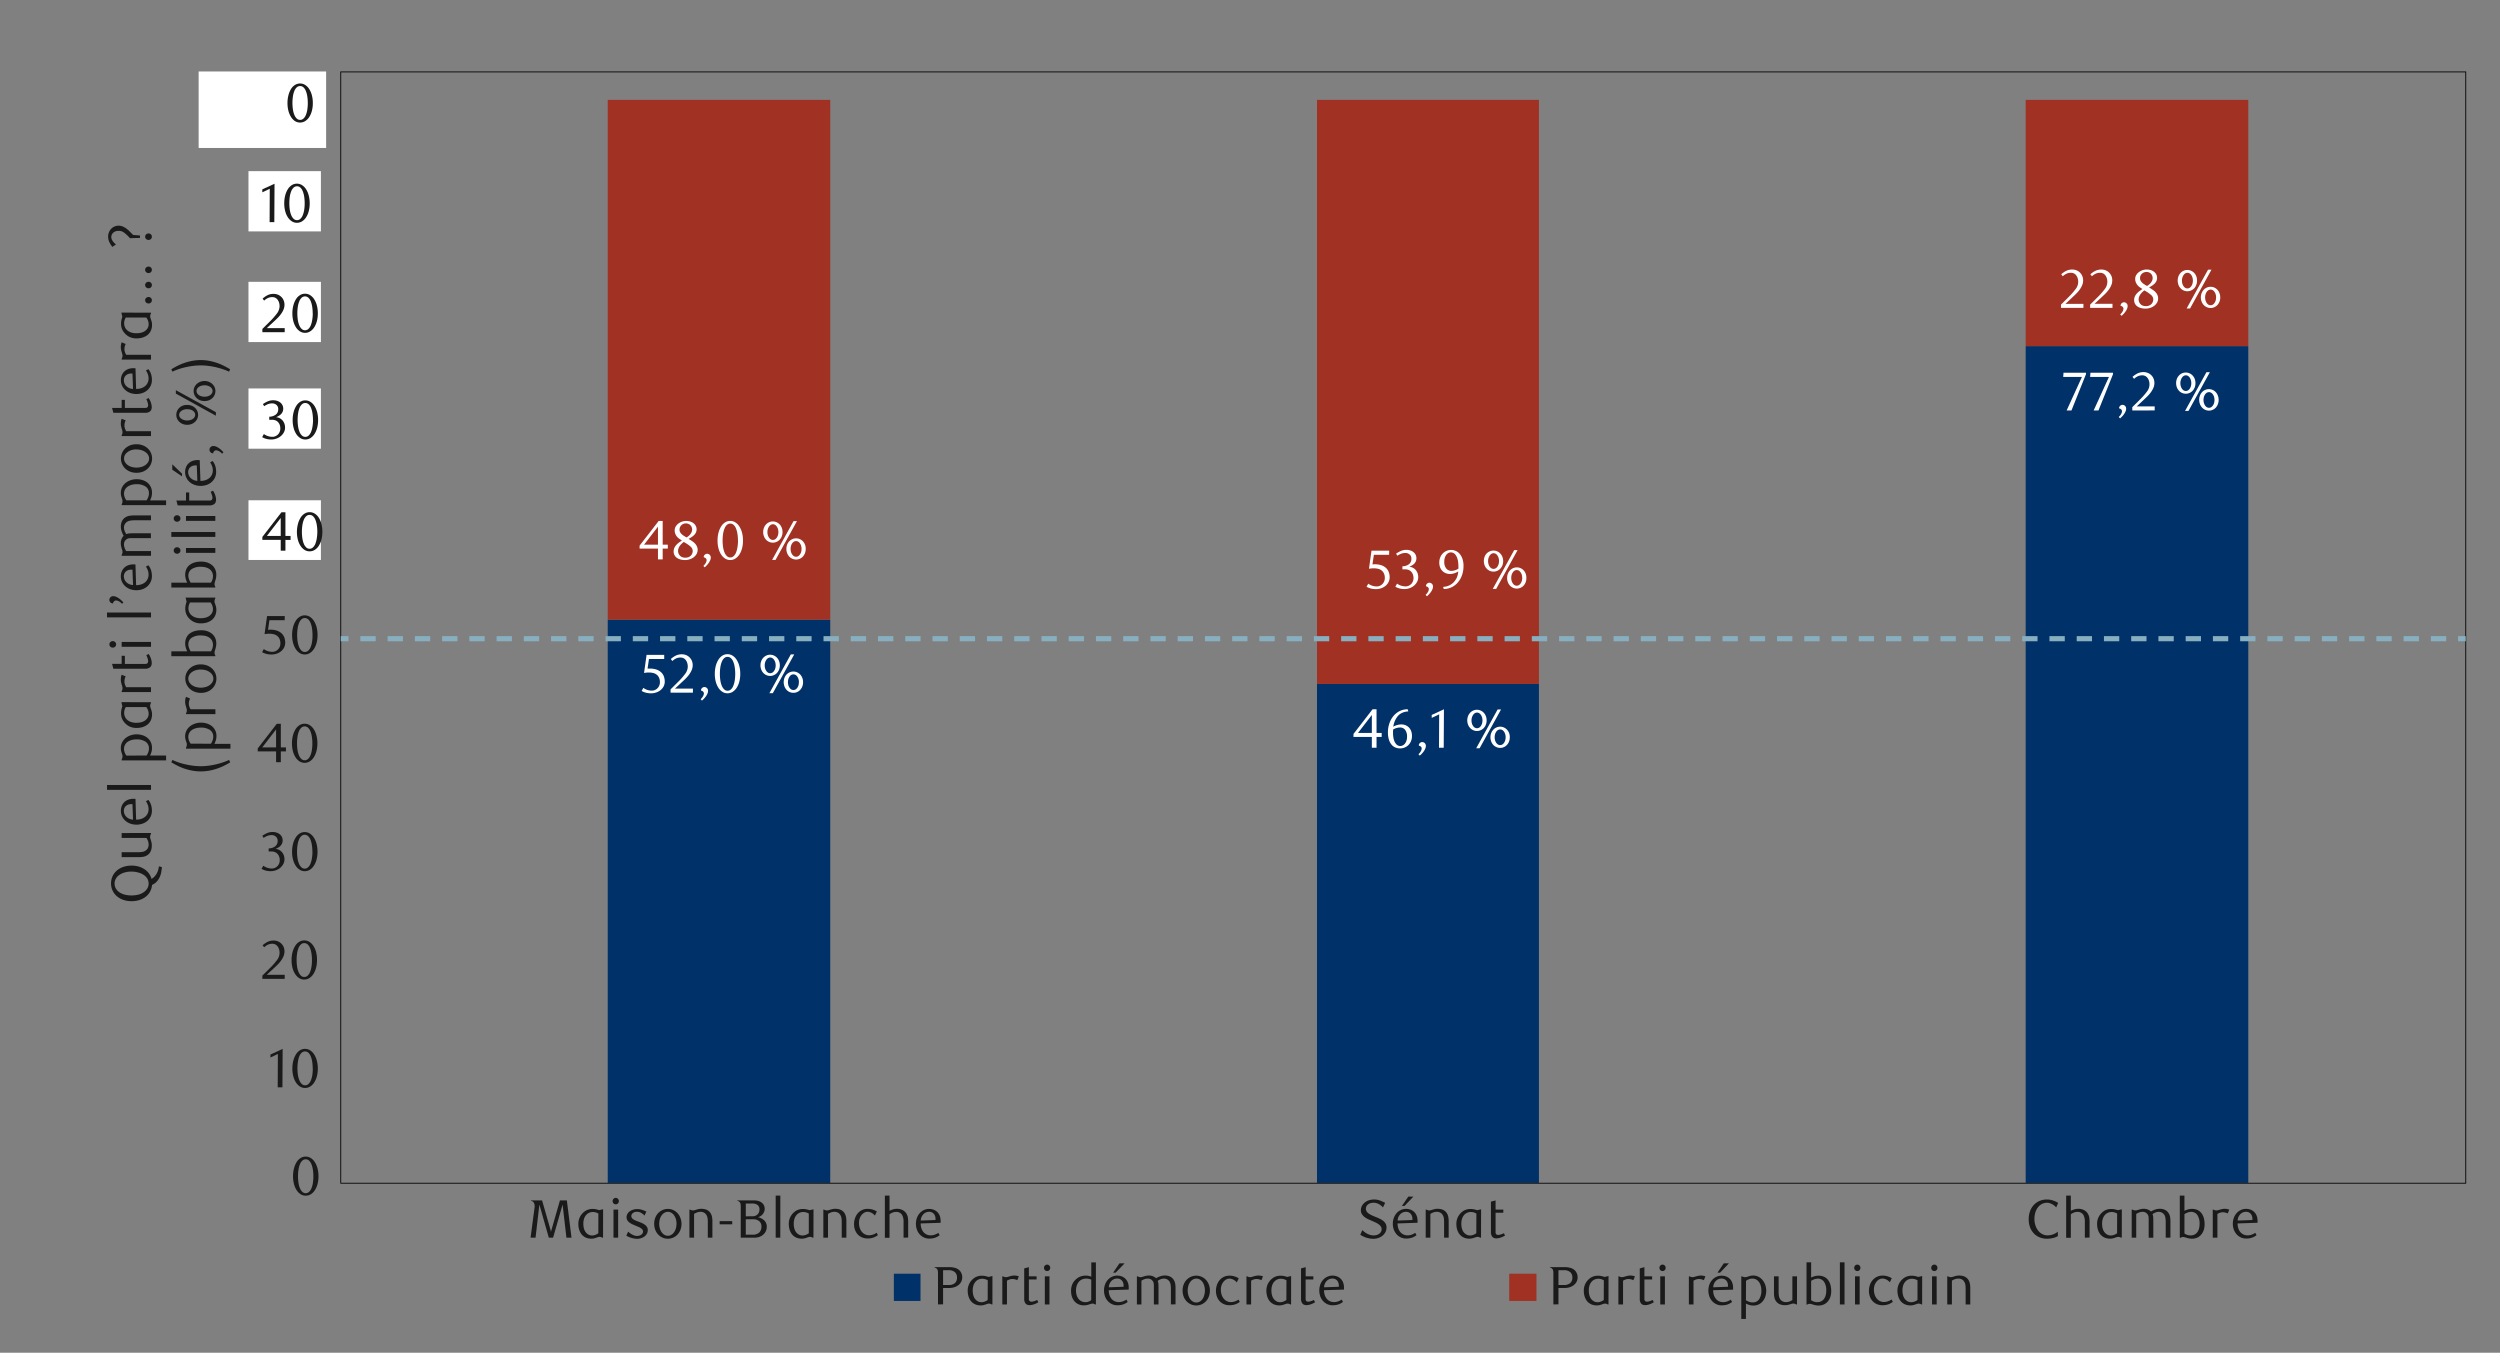 <svg id="Layer_1" data-name="Layer 1" xmlns="http://www.w3.org/2000/svg" viewBox="0 0 1460 790"><rect x="0" y="0" width="1460" height="790" fill="#808080" stroke="none"/><defs><style>.cls-1{fill:#003168;}.cls-2{fill:#a03123;}.cls-3{fill:#fff;}.cls-4{fill:#1a1a1a;}.cls-5,.cls-6,.cls-7{fill:none;stroke-miterlimit:10;}.cls-5{stroke:#000;stroke-width:0.5px;}.cls-6,.cls-7{stroke:#87afbf;stroke-width:3px;}.cls-7{stroke-dasharray:8.95 6.96;}</style></defs><title>20-fr</title><path class="cls-1" d="M1183,202.14h130V690.79H1183ZM769.12,399.43H898.73V690.79H769.12Zm-414.2-37.56H484.86V690.79H354.92Z"/><path class="cls-2" d="M1183,202.14h130V58.32H1183ZM769.12,399.43H898.73V58.32H769.12Zm-414.2-37.56H484.86V58.32H354.92Z"/><path class="cls-3" d="M387.9,384.86H379l-.83,5.6.7,0,.71,0a11,11,0,0,1,4.21.71,7.31,7.31,0,0,1,2.65,1.79,6.4,6.4,0,0,1,1.38,2.42,9.09,9.09,0,0,1,.4,2.57,6.28,6.28,0,0,1-.66,2.9A6.76,6.76,0,0,1,385.8,403a8.12,8.12,0,0,1-2.56,1.4,9.16,9.16,0,0,1-3.05.5,12.71,12.71,0,0,1-2.61-.27,10.9,10.9,0,0,1-2.87-1.11l1-1.82a8.39,8.39,0,0,0,5,1.63,4.36,4.36,0,0,0,1.71-.35,4.66,4.66,0,0,0,1.5-1,5,5,0,0,0,1.06-1.54,4.9,4.9,0,0,0,.4-2,6,6,0,0,0-.58-2.83,4.75,4.75,0,0,0-1.49-1.75,5.55,5.55,0,0,0-2.08-.88,11.42,11.42,0,0,0-2.32-.24,13.94,13.94,0,0,0-1.45.08l-1.33.18,1.47-10.56H387.9Z"/><path class="cls-3" d="M391.61,404.51v-1.92l4.22-4.2a39.87,39.87,0,0,0,4.24-4.78,7.2,7.2,0,0,0,1.59-4.27,6.9,6.9,0,0,0-.31-2.13,5.63,5.63,0,0,0-.84-1.7,4.08,4.08,0,0,0-1.33-1.12,4,4,0,0,0-1.78-.39,6,6,0,0,0-2.59.55,8.07,8.07,0,0,0-2.14,1.49l-.93-1.15a12.59,12.59,0,0,1,3.07-2.09,8,8,0,0,1,3.39-.69,6.54,6.54,0,0,1,2.47.46,6.1,6.1,0,0,1,3.37,3.32,6.54,6.54,0,0,1,.5,2.57,7.14,7.14,0,0,1-.56,2.8,13.33,13.33,0,0,1-1.38,2.48,18,18,0,0,1-1.73,2.09c-.6.63-1.15,1.17-1.64,1.61l-5.06,4.7h10.5v2.37Z"/><path class="cls-3" d="M409.18,408.31a6.44,6.44,0,0,0,1.36-1.68,3.53,3.53,0,0,0,.53-1.67,1.48,1.48,0,0,0-.42-1,2.14,2.14,0,0,0-1.18-.63l-.1-.25a2,2,0,0,1,.7-1.35,2.07,2.07,0,0,1,1.35-.51,2.16,2.16,0,0,1,2.08,2.27,4,4,0,0,1-.32,1.51,9.2,9.2,0,0,1-.82,1.5,12.33,12.33,0,0,1-1.13,1.42c-.43.46-.86.87-1.28,1.24Z"/><path class="cls-3" d="M432.31,393.51a17.39,17.39,0,0,1-.56,4.59,12.09,12.09,0,0,1-1.56,3.6,7.69,7.69,0,0,1-2.36,2.36,5.66,5.66,0,0,1-3,.83,5.38,5.38,0,0,1-2.94-.85,7.8,7.8,0,0,1-2.33-2.35A12.55,12.55,0,0,1,418,398.1a17.68,17.68,0,0,1-.55-4.55,18.18,18.18,0,0,1,.55-4.62,13.11,13.11,0,0,1,1.54-3.65,7.41,7.41,0,0,1,2.33-2.39,5.5,5.5,0,0,1,2.95-.85,5.59,5.59,0,0,1,3,.85,7.8,7.8,0,0,1,2.36,2.39,12.34,12.34,0,0,1,1.56,3.64A17.5,17.5,0,0,1,432.31,393.51Zm-2.94.05a25.45,25.45,0,0,0-.29-3.93,13.35,13.35,0,0,0-.85-3.17,5.62,5.62,0,0,0-1.39-2.1,2.91,2.91,0,0,0-3.9,0,5.7,5.7,0,0,0-1.39,2.08,13.21,13.21,0,0,0-.85,3.14,26.64,26.64,0,0,0,0,7.84,13.11,13.11,0,0,0,.86,3.13,6,6,0,0,0,1.41,2.08,2.73,2.73,0,0,0,1.92.76,2.83,2.83,0,0,0,1.94-.76,5.63,5.63,0,0,0,1.4-2.08,13,13,0,0,0,.85-3.12A24.57,24.57,0,0,0,429.37,393.56Z"/><path class="cls-3" d="M455.42,388.57a6.67,6.67,0,0,1-.45,2.48,6,6,0,0,1-1.21,1.95,5.48,5.48,0,0,1-1.8,1.28,5.32,5.32,0,0,1-2.19.47,5.23,5.23,0,0,1-2.2-.47,5.54,5.54,0,0,1-1.79-1.28,6,6,0,0,1-1.21-1.95,7.06,7.06,0,0,1,0-5,6,6,0,0,1,1.21-1.95,5.54,5.54,0,0,1,1.79-1.28,5.23,5.23,0,0,1,2.2-.47,5.32,5.32,0,0,1,2.19.47,5.48,5.48,0,0,1,1.8,1.28,6,6,0,0,1,1.21,1.95A6.67,6.67,0,0,1,455.42,388.57Zm-2.43,0a6.33,6.33,0,0,0-.24-1.78,5,5,0,0,0-.68-1.44,3.24,3.24,0,0,0-1-1,2.46,2.46,0,0,0-2.53,0,3.35,3.35,0,0,0-1,1,5.34,5.34,0,0,0-.69,1.44,6,6,0,0,0-.26,1.78,6.33,6.33,0,0,0,.24,1.78,5,5,0,0,0,.68,1.44,3.14,3.14,0,0,0,1,1,2.45,2.45,0,0,0,1.3.36,2.41,2.41,0,0,0,1.26-.36,3.24,3.24,0,0,0,1-1,5,5,0,0,0,.68-1.44A6.33,6.33,0,0,0,453,388.57Zm-1.67,16.26h-2l12.51-22.66h2ZM469,398.39a6.84,6.84,0,0,1-.44,2.48,6.19,6.19,0,0,1-1.22,2,5.7,5.7,0,0,1-1.79,1.28,5.23,5.23,0,0,1-2.18.46,5.35,5.35,0,0,1-2.22-.46,5.56,5.56,0,0,1-1.81-1.28,6.19,6.19,0,0,1-1.22-2,7.18,7.18,0,0,1,0-4.95,6.19,6.19,0,0,1,1.22-2,5.56,5.56,0,0,1,1.81-1.28,5.35,5.35,0,0,1,2.22-.46,5.23,5.23,0,0,1,2.18.46,5.7,5.7,0,0,1,1.79,1.28,6.19,6.19,0,0,1,1.22,2A6.82,6.82,0,0,1,469,398.39Zm-2.43,0a6.21,6.21,0,0,0-.24-1.77,4.91,4.91,0,0,0-.68-1.44,3.27,3.27,0,0,0-1-1,2.51,2.51,0,0,0-1.27-.35,2.57,2.57,0,0,0-1.31.35,3.41,3.41,0,0,0-1,1,4.9,4.9,0,0,0-.67,1.44,6.68,6.68,0,0,0,0,3.55,4.9,4.9,0,0,0,.67,1.44,3.41,3.41,0,0,0,1,1,2.57,2.57,0,0,0,1.31.35,2.51,2.51,0,0,0,1.27-.35,3.27,3.27,0,0,0,1-1,4.91,4.91,0,0,0,.68-1.44A6.23,6.23,0,0,0,466.52,398.39Z"/><path class="cls-3" d="M803.9,430.35v6.31h-2.75v-6.31H790.43v-1.73l11.14-14.4h2.33v13.83h3v2.3Zm-2.75-12.8-8.1,10.5h8.1Z"/><path class="cls-3" d="M822.46,415.47a9.83,9.83,0,0,0-3,.58,8.36,8.36,0,0,0-2.1,1.15,6.62,6.62,0,0,0-1.4,1.46,13.56,13.56,0,0,0-.93,1.48,10.68,10.68,0,0,0-.83,2,12.43,12.43,0,0,0-.52,2.23,10,10,0,0,1,2.45-1,8.76,8.76,0,0,1,2.29-.31,6.32,6.32,0,0,1,2.37.45,5.81,5.81,0,0,1,2,1.31,6.33,6.33,0,0,1,1.33,2.12,8.09,8.09,0,0,1,.47,2.84,7.62,7.62,0,0,1-.59,3.12,6.86,6.86,0,0,1-1.57,2.29,6.66,6.66,0,0,1-2.22,1.41,7,7,0,0,1-2.56.48,7.16,7.16,0,0,1-2.77-.54,6,6,0,0,1-2.25-1.7,8.44,8.44,0,0,1-1.52-2.93,13.8,13.8,0,0,1-.56-4.21,15.76,15.76,0,0,1,.89-5.37A13.58,13.58,0,0,1,813.9,418a11.29,11.29,0,0,1,3.65-2.8,10.36,10.36,0,0,1,4.53-1ZM813.63,426c0,.3-.08.61-.1.93s0,.64,0,1a17.59,17.59,0,0,0,.19,2.65,8.51,8.51,0,0,0,.54,2.08,5.66,5.66,0,0,0,1.5,2.28,3.05,3.05,0,0,0,2,.73,3.15,3.15,0,0,0,1.48-.37,3.65,3.65,0,0,0,1.26-1.07,6,6,0,0,0,.88-1.69,7,7,0,0,0,.33-2.21,6.37,6.37,0,0,0-1.13-4.12,3.68,3.68,0,0,0-2.95-1.35,7.09,7.09,0,0,0-1.9.27A8.56,8.56,0,0,0,813.63,426Z"/><path class="cls-3" d="M828.38,440.46a6.24,6.24,0,0,0,1.36-1.68,3.57,3.57,0,0,0,.53-1.68,1.52,1.52,0,0,0-.42-1,2.1,2.1,0,0,0-1.18-.62l-.1-.26a2,2,0,0,1,.71-1.34,2,2,0,0,1,1.34-.51,2.16,2.16,0,0,1,2.08,2.27,3.93,3.93,0,0,1-.32,1.5,8.18,8.18,0,0,1-.81,1.51,12.44,12.44,0,0,1-1.14,1.42,14.57,14.57,0,0,1-1.28,1.23Z"/><path class="cls-3" d="M840.38,436.66l.1-19.49-4.36,2.08v-1.73l7.14-3.3-.13,22.44Z"/><path class="cls-3" d="M868.19,420.72a6.67,6.67,0,0,1-.45,2.48,6,6,0,0,1-1.21,1.95,5.48,5.48,0,0,1-1.8,1.28,5.32,5.32,0,0,1-2.19.47,5.23,5.23,0,0,1-2.2-.47,5.54,5.54,0,0,1-1.79-1.28,6,6,0,0,1-1.21-1.95,7.06,7.06,0,0,1,0-5,6,6,0,0,1,1.21-1.95,5.54,5.54,0,0,1,1.79-1.28,5.23,5.23,0,0,1,2.2-.47,5.32,5.32,0,0,1,2.19.47,5.48,5.48,0,0,1,1.8,1.28,6,6,0,0,1,1.21,1.95A6.67,6.67,0,0,1,868.19,420.72Zm-2.43,0a6.33,6.33,0,0,0-.24-1.78,5,5,0,0,0-.68-1.44,3.24,3.24,0,0,0-1-1,2.39,2.39,0,0,0-1.26-.36,2.42,2.42,0,0,0-1.27.36,3.35,3.35,0,0,0-1,1,5.34,5.34,0,0,0-.69,1.44,6,6,0,0,0-.26,1.78,6.33,6.33,0,0,0,.24,1.78,5,5,0,0,0,.68,1.44,3.24,3.24,0,0,0,1,1,2.46,2.46,0,0,0,1.3.35,2.38,2.38,0,0,0,1.26-.35,3.24,3.24,0,0,0,1-1,5,5,0,0,0,.68-1.44A6.33,6.33,0,0,0,865.76,420.72ZM864.09,437h-2l12.51-22.66h2Zm17.63-6.44a6.63,6.63,0,0,1-.44,2.48,6.19,6.19,0,0,1-1.22,2,5.51,5.51,0,0,1-1.79,1.27,5.21,5.21,0,0,1-2.18.47,5.59,5.59,0,0,1-4-1.74,6.19,6.19,0,0,1-1.22-2,6.84,6.84,0,0,1-.44-2.48,6.91,6.91,0,0,1,.44-2.48,6.26,6.26,0,0,1,1.22-1.95,5.56,5.56,0,0,1,1.81-1.28,5.35,5.35,0,0,1,2.22-.46,5.2,5.2,0,0,1,2.18.46,5.7,5.7,0,0,1,1.79,1.28,6.26,6.26,0,0,1,1.22,1.95A6.7,6.7,0,0,1,881.72,430.54Zm-2.43,0a6.21,6.21,0,0,0-.24-1.77,4.78,4.78,0,0,0-.67-1.44,3.41,3.41,0,0,0-1-1,2.51,2.51,0,0,0-1.27-.35,2.57,2.57,0,0,0-1.31.35,3.27,3.27,0,0,0-1,1,4.79,4.79,0,0,0-.68,1.44,6.21,6.21,0,0,0-.24,1.77,6.28,6.28,0,0,0,.24,1.78,5,5,0,0,0,.68,1.44,3.39,3.39,0,0,0,1,1,2.57,2.57,0,0,0,1.31.35,2.51,2.51,0,0,0,1.27-.35,3.54,3.54,0,0,0,1-1,5,5,0,0,0,.67-1.44A6.28,6.28,0,0,0,879.29,430.54Z"/><path class="cls-3" d="M1209.74,239.7h-2.82l8.93-19.58h-10.94l.19-2.46h13.12v.86Z"/><path class="cls-3" d="M1225.51,239.7h-2.81l8.93-19.58h-11l.19-2.46H1234v.86Z"/><path class="cls-3" d="M1237.35,243.51a6.24,6.24,0,0,0,1.36-1.68,3.46,3.46,0,0,0,.53-1.68,1.56,1.56,0,0,0-.41-1,2.16,2.16,0,0,0-1.19-.62l-.09-.26a2,2,0,0,1,.7-1.34,2,2,0,0,1,1.34-.51,2.16,2.16,0,0,1,2.08,2.27,3.75,3.75,0,0,1-.32,1.5,8.52,8.52,0,0,1-.81,1.51,11.44,11.44,0,0,1-1.14,1.42,14.57,14.57,0,0,1-1.28,1.23Z"/><path class="cls-3" d="M1245.26,239.7v-1.92l4.22-4.19a40.66,40.66,0,0,0,4.24-4.78,6.88,6.88,0,0,0,1.28-6.4,5.32,5.32,0,0,0-.85-1.7,3.84,3.84,0,0,0-1.32-1.12,4,4,0,0,0-1.78-.4,6,6,0,0,0-2.59.56,8.12,8.12,0,0,0-2.15,1.49l-.93-1.15a12.63,12.63,0,0,1,3.08-2.09,8,8,0,0,1,3.39-.7,6.53,6.53,0,0,1,2.46.47,6.07,6.07,0,0,1,2,1.31,6,6,0,0,1,1.36,2,6.54,6.54,0,0,1,.5,2.57,7.21,7.21,0,0,1-.56,2.8,13.5,13.5,0,0,1-1.38,2.47,17.27,17.27,0,0,1-1.73,2.1c-.61.62-1.16,1.16-1.65,1.61l-5,4.7h10.49v2.36Z"/><path class="cls-3" d="M1282.15,223.77a6.91,6.91,0,0,1-.44,2.48,6,6,0,0,1-1.22,1.95,5.63,5.63,0,0,1-1.8,1.28,5.47,5.47,0,0,1-4.39,0,5.66,5.66,0,0,1-1.78-1.28,6,6,0,0,1-1.22-1.95,7.21,7.21,0,0,1,0-5,6,6,0,0,1,1.22-1.95,5.5,5.5,0,0,1,1.78-1.28,5.36,5.36,0,0,1,4.39,0,5.48,5.48,0,0,1,1.8,1.28,6,6,0,0,1,1.22,1.95A6.88,6.88,0,0,1,1282.15,223.77Zm-2.43,0a6.33,6.33,0,0,0-.24-1.78,5,5,0,0,0-.67-1.44,3.35,3.35,0,0,0-1-1,2.42,2.42,0,0,0-1.27-.36,2.36,2.36,0,0,0-1.26.36,3.27,3.27,0,0,0-1,1,5.75,5.75,0,0,0-.94,3.22,6.21,6.21,0,0,0,.24,1.77,4.78,4.78,0,0,0,.67,1.44,3.19,3.19,0,0,0,1,1,2.52,2.52,0,0,0,2.56,0,3.27,3.27,0,0,0,1-1,4.78,4.78,0,0,0,.67-1.44A6.21,6.21,0,0,0,1279.72,223.77ZM1278.06,240h-2l12.51-22.65h2Zm17.63-6.43a6.67,6.67,0,0,1-.45,2.48,6,6,0,0,1-1.21,2,5.44,5.44,0,0,1-1.8,1.28,5.16,5.16,0,0,1-2.17.47,5.44,5.44,0,0,1-2.23-.47A5.34,5.34,0,0,1,1286,238a5.87,5.87,0,0,1-1.22-2,7.06,7.06,0,0,1,0-5,5.87,5.87,0,0,1,1.22-2,5.63,5.63,0,0,1,1.8-1.28,5.43,5.43,0,0,1,2.23-.46,5.15,5.15,0,0,1,2.17.46,5.74,5.74,0,0,1,1.8,1.28,6,6,0,0,1,1.21,2A6.71,6.71,0,0,1,1295.69,233.59Zm-2.43,0a6.21,6.21,0,0,0-.24-1.77,4.79,4.79,0,0,0-.68-1.44,3.3,3.3,0,0,0-1-1,2.48,2.48,0,0,0-1.27-.35,2.56,2.56,0,0,0-1.3.35,3.3,3.3,0,0,0-1,1,5,5,0,0,0-.68,1.44,6.21,6.21,0,0,0-.24,1.77,6.33,6.33,0,0,0,.24,1.78,5.32,5.32,0,0,0,.68,1.44,3.27,3.27,0,0,0,1,1,2.47,2.47,0,0,0,1.3.36,2.4,2.4,0,0,0,1.27-.36,3.27,3.27,0,0,0,1-1,5,5,0,0,0,.68-1.44A6.33,6.33,0,0,0,1293.26,233.59Z"/><path class="cls-3" d="M387,320.37v6.3h-2.75v-6.3H373.52v-1.73l11.14-14.4H387v13.83h3v2.3Zm-2.75-12.8-8.1,10.5h8.1Z"/><path class="cls-3" d="M398.21,315.63c-.44-.27-.92-.58-1.42-.92a7.49,7.49,0,0,1-1.37-1.22,6.71,6.71,0,0,1-1-1.62,5.23,5.23,0,0,1-.41-2.16,4.33,4.33,0,0,1,.56-2.14,5.84,5.84,0,0,1,1.49-1.73,7.48,7.48,0,0,1,2.14-1.17,7.56,7.56,0,0,1,2.51-.43,7.94,7.94,0,0,1,2.39.34,5.94,5.94,0,0,1,1.93,1,4.93,4.93,0,0,1,1.3,1.54,4.22,4.22,0,0,1,.48,2,4.38,4.38,0,0,1-.37,1.82,5.54,5.54,0,0,1-1,1.46,8.35,8.35,0,0,1-1.49,1.21c-.57.38-1.17.74-1.79,1.11l.64.38,1.66,1.1a8.73,8.73,0,0,1,1.48,1.28,6.51,6.51,0,0,1,1.07,1.62,4.86,4.86,0,0,1,.42,2.08,4.78,4.78,0,0,1-.58,2.26,6,6,0,0,1-1.56,1.87,7.9,7.9,0,0,1-2.35,1.28,8.68,8.68,0,0,1-2.92.48,10,10,0,0,1-2.54-.31,6.62,6.62,0,0,1-2.11-.92,4.67,4.67,0,0,1-1.43-1.57,4.44,4.44,0,0,1-.53-2.19,5,5,0,0,1,.51-2.31,7.22,7.22,0,0,1,1.26-1.76,10.82,10.82,0,0,1,1.58-1.33C397.27,316.3,397.77,316,398.21,315.63Zm1.13.84a12.15,12.15,0,0,0-1.24,1.07A8,8,0,0,0,397,318.8a6.75,6.75,0,0,0-.73,1.41,4.19,4.19,0,0,0,0,3,3.79,3.79,0,0,0,.8,1.28,3.69,3.69,0,0,0,1.31.88,4.92,4.92,0,0,0,1.84.32,5.1,5.1,0,0,0,1.86-.32,4.09,4.09,0,0,0,1.36-.88,3.58,3.58,0,0,0,.83-1.28,4.22,4.22,0,0,0,.27-1.49,3.57,3.57,0,0,0-1.38-2.62c-.32-.28-.65-.55-1-.8s-.71-.5-1.06-.72-.68-.43-1-.61Zm1.57-2.6a7.05,7.05,0,0,0,1.23-.84,6.55,6.55,0,0,0,1.06-1.11,5.32,5.32,0,0,0,.74-1.28,3.72,3.72,0,0,0,.27-1.41,3.63,3.63,0,0,0-.77-2.23,3.45,3.45,0,0,0-1.17-.95,3.64,3.64,0,0,0-1.65-.37,3.56,3.56,0,0,0-2.65,1,3.45,3.45,0,0,0-1.12,2.68,2.82,2.82,0,0,0,.32,1.36,4.78,4.78,0,0,0,.81,1.11,7,7,0,0,0,1.14.93l1.28.8Z"/><path class="cls-3" d="M410.77,330.48a6.44,6.44,0,0,0,1.36-1.68,3.57,3.57,0,0,0,.53-1.68,1.52,1.52,0,0,0-.42-1,2.13,2.13,0,0,0-1.18-.62l-.1-.26a2,2,0,0,1,.7-1.34,2.07,2.07,0,0,1,1.35-.51,2.09,2.09,0,0,1,1.41.59,2.13,2.13,0,0,1,.67,1.68,3.93,3.93,0,0,1-.32,1.5,9.28,9.28,0,0,1-.82,1.51,12.33,12.33,0,0,1-1.13,1.42,16.11,16.11,0,0,1-1.28,1.23Z"/><path class="cls-3" d="M433.9,315.68a17.83,17.83,0,0,1-.55,4.59,12.48,12.48,0,0,1-1.57,3.6,7.69,7.69,0,0,1-2.36,2.36,5.66,5.66,0,0,1-3,.83,5.38,5.38,0,0,1-2.94-.85,7.83,7.83,0,0,1-2.33-2.36,12.49,12.49,0,0,1-1.55-3.58,17.7,17.7,0,0,1-.55-4.56,18.15,18.15,0,0,1,.55-4.61,13.11,13.11,0,0,1,1.54-3.65,7.41,7.41,0,0,1,2.33-2.39,5.42,5.42,0,0,1,2.95-.85,5.5,5.5,0,0,1,3,.85,7.8,7.8,0,0,1,2.36,2.39,12.68,12.68,0,0,1,1.57,3.63A18,18,0,0,1,433.9,315.68Zm-2.94.05a25.58,25.58,0,0,0-.29-3.94,13.39,13.39,0,0,0-.85-3.16,5.62,5.62,0,0,0-1.39-2.1,2.91,2.91,0,0,0-3.9,0,5.7,5.7,0,0,0-1.39,2.08,13.21,13.21,0,0,0-.85,3.14,26.64,26.64,0,0,0,0,7.84,13.11,13.11,0,0,0,.86,3.13,6,6,0,0,0,1.41,2.08,2.77,2.77,0,0,0,1.92.75,2.85,2.85,0,0,0,1.94-.75,5.63,5.63,0,0,0,1.4-2.08,13,13,0,0,0,.85-3.12A24.57,24.57,0,0,0,431,315.73Z"/><path class="cls-3" d="M457,310.74a6.71,6.71,0,0,1-.45,2.48,6,6,0,0,1-1.21,1.95,5.63,5.63,0,0,1-1.8,1.28,5.32,5.32,0,0,1-2.19.47,5.23,5.23,0,0,1-2.2-.47,5.7,5.7,0,0,1-1.79-1.28,6,6,0,0,1-1.21-1.95,7.06,7.06,0,0,1,0-5,6,6,0,0,1,1.21-1.95,5.54,5.54,0,0,1,1.79-1.28,5.23,5.23,0,0,1,2.2-.47,5.32,5.32,0,0,1,2.19.47,5.48,5.48,0,0,1,1.8,1.28,6,6,0,0,1,1.21,1.95A6.67,6.67,0,0,1,457,310.74Zm-2.43,0a6.33,6.33,0,0,0-.24-1.78,5,5,0,0,0-.68-1.44,3.24,3.24,0,0,0-1-1,2.39,2.39,0,0,0-1.26-.36,2.42,2.42,0,0,0-1.27.36,3.35,3.35,0,0,0-1,1,5.34,5.34,0,0,0-.69,1.44,6,6,0,0,0-.26,1.78,6.21,6.21,0,0,0,.24,1.77,5,5,0,0,0,.68,1.45,3.24,3.24,0,0,0,1,1,2.44,2.44,0,0,0,1.3.35,2.38,2.38,0,0,0,1.26-.35,3.24,3.24,0,0,0,1-1,5,5,0,0,0,.68-1.45A6.21,6.21,0,0,0,454.58,310.74ZM452.91,327h-2l12.51-22.66h2Zm17.63-6.44a6.84,6.84,0,0,1-.44,2.48,6.19,6.19,0,0,1-1.22,2,5.51,5.51,0,0,1-1.79,1.27,5.24,5.24,0,0,1-2.18.47,5.59,5.59,0,0,1-4-1.74,6.19,6.19,0,0,1-1.22-2,6.84,6.84,0,0,1-.44-2.48,6.91,6.91,0,0,1,.44-2.48,6.15,6.15,0,0,1,1.22-1.95,5.56,5.56,0,0,1,1.81-1.28,5.35,5.35,0,0,1,2.22-.46,5.23,5.23,0,0,1,2.18.46,5.7,5.7,0,0,1,1.79,1.28,6.15,6.15,0,0,1,1.22,1.95A6.91,6.91,0,0,1,470.54,320.56Zm-2.43,0a6.21,6.21,0,0,0-.24-1.77,5,5,0,0,0-.67-1.44,3.41,3.41,0,0,0-1-1,2.51,2.51,0,0,0-1.27-.35,2.57,2.57,0,0,0-1.31.35,3.41,3.41,0,0,0-1,1,4.78,4.78,0,0,0-.67,1.44,6.21,6.21,0,0,0-.24,1.77,6.33,6.33,0,0,0,.24,1.78,5,5,0,0,0,.67,1.44,3.38,3.38,0,0,0,1,1,2.48,2.48,0,0,0,1.31.36,2.42,2.42,0,0,0,1.27-.36,3.38,3.38,0,0,0,1-1,5.3,5.3,0,0,0,.67-1.44A6.33,6.33,0,0,0,468.11,320.56Z"/><path class="cls-3" d="M811.24,324h-8.9l-.83,5.6.71-.05.7,0a10.91,10.91,0,0,1,4.21.71,7.19,7.19,0,0,1,2.65,1.79,6.36,6.36,0,0,1,1.38,2.41,8.86,8.86,0,0,1,.4,2.58,6.31,6.31,0,0,1-.66,2.9,6.76,6.76,0,0,1-1.76,2.21,8.12,8.12,0,0,1-2.56,1.4,9.42,9.42,0,0,1-3.05.5,12.71,12.71,0,0,1-2.61-.27,10.85,10.85,0,0,1-2.86-1.11l1-1.82a8.39,8.39,0,0,0,5,1.63,4.55,4.55,0,0,0,1.71-.35,4.78,4.78,0,0,0,1.5-1,5,5,0,0,0,1.06-1.54,4.77,4.77,0,0,0,.4-2,6.05,6.05,0,0,0-.58-2.84,4.87,4.87,0,0,0-1.48-1.74,5.52,5.52,0,0,0-2.08-.88,11.57,11.57,0,0,0-2.32-.24,14,14,0,0,0-1.46.08c-.48.05-.92.11-1.33.18l1.47-10.56h10.34Z"/><path class="cls-3" d="M823,331a5.57,5.57,0,0,1,2.15.59,5.26,5.26,0,0,1,1.65,1.31,6.38,6.38,0,0,1,1.07,1.87,6.82,6.82,0,0,1,.38,2.31,5.69,5.69,0,0,1-.67,2.73,7.61,7.61,0,0,1-1.79,2.21,8.35,8.35,0,0,1-2.59,1.47,9,9,0,0,1-3,.53,12.36,12.36,0,0,1-2.52-.27,10.16,10.16,0,0,1-2.8-1.11l1-1.82a8.55,8.55,0,0,0,5,1.63,4.44,4.44,0,0,0,1.72-.35,4.94,4.94,0,0,0,1.49-1,4.34,4.34,0,0,0,1-1.5,4.81,4.81,0,0,0,.39-2,5.91,5.91,0,0,0-.38-2.19,4.65,4.65,0,0,0-1-1.59,4.37,4.37,0,0,0-1.52-1,5.52,5.52,0,0,0-1.87-.32h-1.7v-1.79a6.35,6.35,0,0,0,3.78-1.18,3.87,3.87,0,0,0,1.47-3.27,3,3,0,0,0-1-2.39,3.65,3.65,0,0,0-2.51-.93,6.7,6.7,0,0,0-2.37.4,10.05,10.05,0,0,0-2.31,1.23l-.76-1.22a15.15,15.15,0,0,1,2.91-1.63,8,8,0,0,1,3.07-.61,7.54,7.54,0,0,1,2.39.37,6,6,0,0,1,1.85,1,4.53,4.53,0,0,1,1.21,1.54,4.43,4.43,0,0,1,.44,2,4.56,4.56,0,0,1-.32,1.73,4.77,4.77,0,0,1-.87,1.37,5,5,0,0,1-1.28,1A10.28,10.28,0,0,1,823,331Z"/><path class="cls-3" d="M832.55,347.4a6.24,6.24,0,0,0,1.36-1.68,3.57,3.57,0,0,0,.53-1.68,1.52,1.52,0,0,0-.42-1,2.1,2.1,0,0,0-1.18-.62l-.1-.26a2,2,0,0,1,.71-1.34,2,2,0,0,1,1.34-.51,2.16,2.16,0,0,1,2.08,2.27,3.93,3.93,0,0,1-.32,1.5,8.52,8.52,0,0,1-.81,1.51A12.44,12.44,0,0,1,834.6,347a14.57,14.57,0,0,1-1.28,1.23Z"/><path class="cls-3" d="M842.79,342.73a9.5,9.5,0,0,0,2.91-.58,8.66,8.66,0,0,0,2.16-1.16,8.89,8.89,0,0,0,1.56-1.49,12.43,12.43,0,0,0,1.05-1.54,8.44,8.44,0,0,0,.77-2,11.48,11.48,0,0,0,.38-2.22,10.28,10.28,0,0,1-2.46,1.1,8.21,8.21,0,0,1-2.37.37,6.45,6.45,0,0,1-2.41-.45,5.89,5.89,0,0,1-2-1.29,6.27,6.27,0,0,1-1.34-2.08,7.58,7.58,0,0,1-.5-2.84,7.94,7.94,0,0,1,.59-3.13,7.12,7.12,0,0,1,1.56-2.32,6.46,6.46,0,0,1,2.2-1.44,6.94,6.94,0,0,1,2.56-.5,6.61,6.61,0,0,1,2.64.55,6.28,6.28,0,0,1,2.32,1.69,8.53,8.53,0,0,1,1.65,2.93,12.61,12.61,0,0,1,.63,4.21,16.1,16.1,0,0,1-.88,5.38,13.14,13.14,0,0,1-2.44,4.25,11,11,0,0,1-3.66,2.8,10.45,10.45,0,0,1-4.55,1Zm8.93-10.65c0-.24,0-.44,0-.61v-.61a22.54,22.54,0,0,0-.24-3.07,9,9,0,0,0-.66-2.34,5.24,5.24,0,0,0-1.54-2.18,3.29,3.29,0,0,0-2-.67,3.08,3.08,0,0,0-1.43.37,3.73,3.73,0,0,0-1.22,1.07,5.53,5.53,0,0,0-.85,1.68,6.94,6.94,0,0,0-.32,2.23,6.08,6.08,0,0,0,1.18,4.08,3.91,3.91,0,0,0,3.06,1.36A7.81,7.81,0,0,0,851.72,332.08Z"/><path class="cls-3" d="M877.86,327.66a6.91,6.91,0,0,1-.44,2.48,6,6,0,0,1-1.22,1.95,5.63,5.63,0,0,1-1.8,1.28,5.47,5.47,0,0,1-4.39,0,5.66,5.66,0,0,1-1.78-1.28,6,6,0,0,1-1.22-1.95,7.21,7.21,0,0,1,0-5,6,6,0,0,1,1.22-1.95A5.5,5.5,0,0,1,870,322a5.36,5.36,0,0,1,4.39,0,5.48,5.48,0,0,1,1.8,1.28,6,6,0,0,1,1.22,1.95A6.88,6.88,0,0,1,877.86,327.66Zm-2.43,0a6.33,6.33,0,0,0-.24-1.78,5,5,0,0,0-.67-1.44,3.35,3.35,0,0,0-1-1,2.42,2.42,0,0,0-1.27-.36,2.36,2.36,0,0,0-1.26.36,3.27,3.27,0,0,0-1,1,5.75,5.75,0,0,0-.94,3.22,6.21,6.21,0,0,0,.24,1.77,4.78,4.78,0,0,0,.67,1.44,3.19,3.19,0,0,0,1,1,2.52,2.52,0,0,0,2.56,0,3.27,3.27,0,0,0,1-1,4.78,4.78,0,0,0,.67-1.44A6.21,6.21,0,0,0,875.43,327.66Zm-1.66,16.26h-2l12.51-22.66h2Zm17.63-6.44A6.63,6.63,0,0,1,891,340a6.17,6.17,0,0,1-1.21,2,5.56,5.56,0,0,1-1.8,1.27,5.16,5.16,0,0,1-2.17.47,5.55,5.55,0,0,1-4-1.74,6,6,0,0,1-1.22-2,6.63,6.63,0,0,1-.45-2.48,6.71,6.71,0,0,1,.45-2.48,6,6,0,0,1,1.22-1.95,5.63,5.63,0,0,1,1.8-1.28,5.43,5.43,0,0,1,2.23-.46,5.15,5.15,0,0,1,2.17.46,5.74,5.74,0,0,1,1.8,1.28A6.12,6.12,0,0,1,891,335,6.71,6.71,0,0,1,891.4,337.48Zm-2.43,0a6.21,6.21,0,0,0-.24-1.77,4.79,4.79,0,0,0-.68-1.44,3.3,3.3,0,0,0-1-1,2.48,2.48,0,0,0-1.27-.35,2.56,2.56,0,0,0-1.3.35,3.3,3.3,0,0,0-1,1,5,5,0,0,0-.68,1.44,6.21,6.21,0,0,0-.24,1.77,6.33,6.33,0,0,0,.24,1.78,5.32,5.32,0,0,0,.68,1.44,3.27,3.27,0,0,0,1,1,2.47,2.47,0,0,0,1.3.36,2.4,2.4,0,0,0,1.27-.36,3.27,3.27,0,0,0,1-1,5,5,0,0,0,.68-1.44A6.33,6.33,0,0,0,889,337.48Z"/><path class="cls-3" d="M1203.62,179.81v-1.92l4.22-4.19a40.66,40.66,0,0,0,4.24-4.79,6.79,6.79,0,0,0,1.28-6.4,5.26,5.26,0,0,0-.85-1.69,3.73,3.73,0,0,0-1.32-1.12,3.85,3.85,0,0,0-1.78-.4,5.88,5.88,0,0,0-2.59.56,8.08,8.08,0,0,0-2.15,1.48l-.92-1.15a12.59,12.59,0,0,1,3.07-2.09,8,8,0,0,1,3.39-.69,6.48,6.48,0,0,1,2.46.46,6.07,6.07,0,0,1,3.38,3.32,6.56,6.56,0,0,1,.5,2.58,7.13,7.13,0,0,1-.56,2.79,13.59,13.59,0,0,1-1.38,2.48,18,18,0,0,1-1.73,2.09c-.61.63-1.16,1.17-1.65,1.61l-5,4.7h10.49v2.37Z"/><path class="cls-3" d="M1220.64,179.81v-1.92l4.23-4.19a41.6,41.6,0,0,0,4.24-4.79,6.88,6.88,0,0,0,1.28-6.4,5.7,5.7,0,0,0-.85-1.69,3.76,3.76,0,0,0-3.11-1.52,5.91,5.91,0,0,0-2.59.56,8,8,0,0,0-2.14,1.48l-.93-1.15a12.78,12.78,0,0,1,3.07-2.09,8.09,8.09,0,0,1,3.39-.69,6.54,6.54,0,0,1,2.47.46,6.08,6.08,0,0,1,2,1.31,6.4,6.4,0,0,1,1.37,2,6.55,6.55,0,0,1,.49,2.58,7.13,7.13,0,0,1-.56,2.79,12.49,12.49,0,0,1-1.38,2.48,19,19,0,0,1-1.72,2.09c-.61.63-1.16,1.17-1.65,1.61l-5.06,4.7h10.5v2.37Z"/><path class="cls-3" d="M1238.21,183.62a6.79,6.79,0,0,0,1.36-1.68,3.57,3.57,0,0,0,.53-1.68,1.48,1.48,0,0,0-.42-1,2.14,2.14,0,0,0-1.18-.63l-.1-.25a2,2,0,0,1,.71-1.35,2,2,0,0,1,1.34-.51,2.16,2.16,0,0,1,2.08,2.27,4,4,0,0,1-.32,1.51,8.5,8.5,0,0,1-.82,1.5,12.33,12.33,0,0,1-1.13,1.42c-.43.46-.86.87-1.28,1.24Z"/><path class="cls-3" d="M1251.16,168.77c-.45-.28-.92-.59-1.42-.93a7.18,7.18,0,0,1-1.37-1.22,6.36,6.36,0,0,1-1-1.61,5.14,5.14,0,0,1-.42-2.16,4.27,4.27,0,0,1,.57-2.15A5.8,5.8,0,0,1,1249,159a7.56,7.56,0,0,1,2.13-1.17,7.33,7.33,0,0,1,2.52-.43,8.37,8.37,0,0,1,2.39.33,5.8,5.8,0,0,1,1.92,1,4.76,4.76,0,0,1,1.3,1.53,4.57,4.57,0,0,1,.11,3.84,5.34,5.34,0,0,1-1,1.46,8.76,8.76,0,0,1-1.49,1.22c-.57.37-1.17.74-1.8,1.1l.64.38c.56.37,1.11.73,1.66,1.11a8,8,0,0,1,1.49,1.28,6.74,6.74,0,0,1,1.07,1.61,5,5,0,0,1,.41,2.08,4.74,4.74,0,0,1-.57,2.26,6.22,6.22,0,0,1-1.57,1.87,7.75,7.75,0,0,1-2.34,1.28,8.73,8.73,0,0,1-2.92.48,10.34,10.34,0,0,1-2.54-.3,6.42,6.42,0,0,1-2.11-.93,4.6,4.6,0,0,1-1.44-1.57,4.43,4.43,0,0,1-.52-2.19,5,5,0,0,1,.51-2.3,7,7,0,0,1,1.26-1.76,9.7,9.7,0,0,1,1.58-1.33Zm1.13.83a13.65,13.65,0,0,0-1.25,1.07,9.12,9.12,0,0,0-1.07,1.27,6.48,6.48,0,0,0-.74,1.4,4.29,4.29,0,0,0-.27,1.48,4.17,4.17,0,0,0,.27,1.48,4,4,0,0,0,.8,1.28,3.6,3.6,0,0,0,1.32.88,4.69,4.69,0,0,0,1.84.32,4.81,4.81,0,0,0,1.85-.32,3.76,3.76,0,0,0,1.36-.88,3.45,3.45,0,0,0,.83-1.28,4,4,0,0,0,.28-1.48,3.57,3.57,0,0,0-1.38-2.63c-.32-.28-.66-.54-1-.8s-.7-.49-1-.72l-1-.61Zm1.57-2.59a7.72,7.72,0,0,0,1.23-.85,6.88,6.88,0,0,0,1.06-1.1,5.69,5.69,0,0,0,.73-1.28,3.76,3.76,0,0,0,.27-1.41,3.65,3.65,0,0,0-.76-2.24,3.45,3.45,0,0,0-1.17-.95,4,4,0,0,0-4.31.66,3.49,3.49,0,0,0-1.12,2.69,2.87,2.87,0,0,0,.32,1.36,5.34,5.34,0,0,0,.82,1.1,6.59,6.59,0,0,0,1.14.93c.42.28.85.54,1.28.8Z"/><path class="cls-3" d="M1283.07,163.87a6.67,6.67,0,0,1-.44,2.48,6,6,0,0,1-1.21,2,5.63,5.63,0,0,1-1.81,1.28,5.36,5.36,0,0,1-4.39,0,5.5,5.5,0,0,1-1.78-1.28,6,6,0,0,1-1.22-2,7.21,7.21,0,0,1,0-5,6,6,0,0,1,1.22-1.95,5.66,5.66,0,0,1,1.78-1.28,5.47,5.47,0,0,1,4.39,0,5.78,5.78,0,0,1,1.81,1.28,6,6,0,0,1,1.21,1.95A6.7,6.7,0,0,1,1283.07,163.87Zm-2.43,0a6.21,6.21,0,0,0-.24-1.77,4.78,4.78,0,0,0-.67-1.44,3.27,3.27,0,0,0-1-1,2.51,2.51,0,0,0-1.27-.35,2.44,2.44,0,0,0-1.26.35,3.19,3.19,0,0,0-1,1,5.33,5.33,0,0,0-.68,1.44,5.57,5.57,0,0,0-.26,1.77,6.33,6.33,0,0,0,.24,1.78,5,5,0,0,0,.67,1.44,3.27,3.27,0,0,0,1,1,2.46,2.46,0,0,0,2.56,0,3.35,3.35,0,0,0,1-1,5,5,0,0,0,.67-1.44A6.33,6.33,0,0,0,1280.64,163.87ZM1279,180.13h-2l12.51-22.66h2Zm17.63-6.43a6.71,6.71,0,0,1-.45,2.48,6.23,6.23,0,0,1-1.21,1.95,5.74,5.74,0,0,1-1.8,1.28,5.15,5.15,0,0,1-2.17.46,5.43,5.43,0,0,1-2.23-.46,5.63,5.63,0,0,1-1.8-1.28,6.08,6.08,0,0,1-1.22-1.95,6.71,6.71,0,0,1-.45-2.48,6.63,6.63,0,0,1,.45-2.48,6,6,0,0,1,1.22-2,5.63,5.63,0,0,1,1.8-1.28,5.43,5.43,0,0,1,2.23-.46,5.15,5.15,0,0,1,2.17.46,5.74,5.74,0,0,1,1.8,1.28,6.17,6.17,0,0,1,1.21,2A6.63,6.63,0,0,1,1296.61,173.7Zm-2.43,0a6.28,6.28,0,0,0-.24-1.78,5,5,0,0,0-.68-1.44,3.3,3.3,0,0,0-1-1,2.48,2.48,0,0,0-1.27-.35,2.56,2.56,0,0,0-1.3.35,3.3,3.3,0,0,0-1,1,5,5,0,0,0-.67,1.44,5.94,5.94,0,0,0-.25,1.78,5.87,5.87,0,0,0,.25,1.77,4.78,4.78,0,0,0,.67,1.44,3.3,3.3,0,0,0,1,1,2.56,2.56,0,0,0,1.3.35,2.48,2.48,0,0,0,1.27-.35,3.3,3.3,0,0,0,1-1,4.79,4.79,0,0,0,.68-1.44A6.21,6.21,0,0,0,1294.18,173.7Z"/><path class="cls-4" d="M186,686.91a17.79,17.79,0,0,1-.56,4.58,12.1,12.1,0,0,1-1.57,3.6,7.59,7.59,0,0,1-2.36,2.36,5.54,5.54,0,0,1-3,.83,5.34,5.34,0,0,1-2.94-.85,7.68,7.68,0,0,1-2.33-2.35,12.16,12.16,0,0,1-1.55-3.59,17.67,17.67,0,0,1-.56-4.55,18.09,18.09,0,0,1,.56-4.61,13,13,0,0,1,1.53-3.66,7.47,7.47,0,0,1,2.33-2.38,5.61,5.61,0,0,1,5.94,0,7.66,7.66,0,0,1,2.36,2.38,12.47,12.47,0,0,1,1.57,3.64A18,18,0,0,1,186,686.91ZM183,687a25.63,25.63,0,0,0-.28-3.94,14.53,14.53,0,0,0-.85-3.17,5.91,5.91,0,0,0-1.39-2.09,2.89,2.89,0,0,0-3.91,0,5.78,5.78,0,0,0-1.39,2.07,13.85,13.85,0,0,0-.85,3.14,26.64,26.64,0,0,0,0,7.84,12.73,12.73,0,0,0,.87,3.14,6,6,0,0,0,1.4,2.08,2.8,2.8,0,0,0,1.92.75,2.85,2.85,0,0,0,1.94-.75,5.86,5.86,0,0,0,1.41-2.08,14.35,14.35,0,0,0,.85-3.12A24.8,24.8,0,0,0,183,687Z"/><path class="cls-4" d="M162.18,635l.1-19.49-4.35,2.08v-1.73l7.13-3.3L164.94,635Z"/><path class="cls-4" d="M185.61,624a17.82,17.82,0,0,1-.56,4.59,12.1,12.1,0,0,1-1.57,3.6,7.59,7.59,0,0,1-2.36,2.36,5.63,5.63,0,0,1-3,.83,5.34,5.34,0,0,1-2.94-.85,7.8,7.8,0,0,1-2.33-2.35,12.28,12.28,0,0,1-1.55-3.59,17.67,17.67,0,0,1-.56-4.55,18.17,18.17,0,0,1,.56-4.62,12.81,12.81,0,0,1,1.53-3.65,7.51,7.51,0,0,1,2.33-2.39,5.61,5.61,0,0,1,5.94,0,7.7,7.7,0,0,1,2.36,2.39,12.35,12.35,0,0,1,1.57,3.64A17.87,17.87,0,0,1,185.61,624Zm-3,0a25.4,25.4,0,0,0-.28-3.93,14.37,14.37,0,0,0-.85-3.17,5.87,5.87,0,0,0-1.39-2.1,2.92,2.92,0,0,0-3.91,0,5.83,5.83,0,0,0-1.39,2.08A13.7,13.7,0,0,0,174,620a26.64,26.64,0,0,0,0,7.84,12.65,12.65,0,0,0,.87,3.13,5.88,5.88,0,0,0,1.4,2.08,2.77,2.77,0,0,0,1.92.76,2.81,2.81,0,0,0,1.94-.76,5.64,5.64,0,0,0,1.41-2.08,14,14,0,0,0,.85-3.12A24.61,24.61,0,0,0,182.66,624Z"/><path class="cls-4" d="M153.22,571.67v-1.92l4.23-4.19a41.59,41.59,0,0,0,4.24-4.78,6.88,6.88,0,0,0,1.28-6.4,5.76,5.76,0,0,0-.85-1.7,3.76,3.76,0,0,0-3.11-1.52,6,6,0,0,0-2.59.56,8.07,8.07,0,0,0-2.14,1.49l-.93-1.15a12.78,12.78,0,0,1,3.07-2.09,8,8,0,0,1,3.39-.7,6.54,6.54,0,0,1,2.47.47,5.93,5.93,0,0,1,2,1.31,6,6,0,0,1,1.36,2,6.54,6.54,0,0,1,.5,2.57,7.21,7.21,0,0,1-.56,2.8,12.41,12.41,0,0,1-1.38,2.47,18.19,18.19,0,0,1-1.72,2.1c-.61.62-1.16,1.16-1.65,1.61l-5.06,4.7h10.5v2.36Z"/><path class="cls-4" d="M185.13,560.68a17.82,17.82,0,0,1-.56,4.59,12.48,12.48,0,0,1-1.57,3.6,7.69,7.69,0,0,1-2.36,2.36,5.66,5.66,0,0,1-3,.83,5.33,5.33,0,0,1-2.93-.85,7.72,7.72,0,0,1-2.33-2.36,12.22,12.22,0,0,1-1.55-3.58,17.26,17.26,0,0,1-.56-4.56,17.7,17.7,0,0,1,.56-4.61,12.81,12.81,0,0,1,1.53-3.65,7.51,7.51,0,0,1,2.33-2.39,5.42,5.42,0,0,1,3-.85,5.5,5.5,0,0,1,3,.85,7.8,7.8,0,0,1,2.36,2.39,12.68,12.68,0,0,1,1.57,3.63A18,18,0,0,1,185.13,560.68Zm-2.95.05a24.39,24.39,0,0,0-.29-3.94,13.91,13.91,0,0,0-.84-3.16,5.76,5.76,0,0,0-1.4-2.1,2.91,2.91,0,0,0-3.9,0,5.7,5.7,0,0,0-1.39,2.08,13.21,13.21,0,0,0-.85,3.14,26.64,26.64,0,0,0,0,7.84,13.11,13.11,0,0,0,.86,3.13,6,6,0,0,0,1.41,2.08,2.8,2.8,0,0,0,1.92.75,2.85,2.85,0,0,0,1.94-.75,5.77,5.77,0,0,0,1.41-2.08,13.54,13.54,0,0,0,.84-3.12A23.43,23.43,0,0,0,182.18,560.73Z"/><path class="cls-4" d="M160.88,495.76a5.57,5.57,0,0,1,2.15.59,5.36,5.36,0,0,1,1.64,1.31,6.19,6.19,0,0,1,1.08,1.87,6.87,6.87,0,0,1,.38,2.31,5.69,5.69,0,0,1-.67,2.73,7.61,7.61,0,0,1-1.79,2.21,8.28,8.28,0,0,1-2.6,1.47,9,9,0,0,1-3,.53,12.34,12.34,0,0,1-2.51-.27,10,10,0,0,1-2.8-1.11l1-1.82a8.54,8.54,0,0,0,5,1.63,4.46,4.46,0,0,0,1.73-.35,4.94,4.94,0,0,0,1.49-1,4.48,4.48,0,0,0,1-1.5,4.81,4.81,0,0,0,.38-2,5.91,5.91,0,0,0-.37-2.19,4.66,4.66,0,0,0-1-1.58,4.1,4.1,0,0,0-1.52-1,5.31,5.31,0,0,0-1.88-.32h-1.69v-1.8a6.32,6.32,0,0,0,3.77-1.18,3.84,3.84,0,0,0,1.48-3.26,3.05,3.05,0,0,0-1-2.4,3.65,3.65,0,0,0-2.52-.93,6.68,6.68,0,0,0-2.36.4,10.46,10.46,0,0,0-2.31,1.23l-.77-1.22a14.93,14.93,0,0,1,2.92-1.63,8,8,0,0,1,3.07-.61,7.43,7.43,0,0,1,2.38.37,5.93,5.93,0,0,1,1.86,1,4.65,4.65,0,0,1,1.21,1.54,4.43,4.43,0,0,1,.44,2,4.52,4.52,0,0,1-.32,1.73,5.09,5.09,0,0,1-2.15,2.41A10.28,10.28,0,0,1,160.88,495.76Z"/><path class="cls-4" d="M185.43,497.4a17.82,17.82,0,0,1-.56,4.59,12.48,12.48,0,0,1-1.57,3.6,7.69,7.69,0,0,1-2.36,2.36,5.66,5.66,0,0,1-3,.83,5.33,5.33,0,0,1-2.93-.85,7.8,7.8,0,0,1-2.33-2.35,12.4,12.4,0,0,1-1.55-3.59,17.24,17.24,0,0,1-.56-4.55,17.73,17.73,0,0,1,.56-4.62,12.81,12.81,0,0,1,1.53-3.65,7.51,7.51,0,0,1,2.33-2.39,5.42,5.42,0,0,1,2.95-.85,5.5,5.5,0,0,1,3,.85,7.8,7.8,0,0,1,2.36,2.39,12.68,12.68,0,0,1,1.57,3.63A18,18,0,0,1,185.43,497.4Zm-3,.05a24.18,24.18,0,0,0-.29-3.93,13.86,13.86,0,0,0-.84-3.17,5.76,5.76,0,0,0-1.4-2.1,2.91,2.91,0,0,0-3.9,0,5.7,5.7,0,0,0-1.39,2.08,13.21,13.21,0,0,0-.85,3.14,26.64,26.64,0,0,0,0,7.84,13.11,13.11,0,0,0,.86,3.13,6,6,0,0,0,1.41,2.08,2.77,2.77,0,0,0,1.92.76,2.81,2.81,0,0,0,1.94-.76,5.77,5.77,0,0,0,1.41-2.08,13.54,13.54,0,0,0,.84-3.12A23.43,23.43,0,0,0,182.48,497.45Z"/><path class="cls-4" d="M164,438.81v6.3h-2.76v-6.3H150.52v-1.73l11.13-14.4H164V436.5h3v2.31ZM161.23,426l-8.09,10.49h8.09Z"/><path class="cls-4" d="M185.36,434.12a17.31,17.31,0,0,1-.56,4.58,12.27,12.27,0,0,1-1.56,3.61,7.65,7.65,0,0,1-2.36,2.35,5.58,5.58,0,0,1-3,.84,5.47,5.47,0,0,1-2.94-.85,7.83,7.83,0,0,1-2.33-2.36,12.43,12.43,0,0,1-1.55-3.59,17.61,17.61,0,0,1-.56-4.55,18.14,18.14,0,0,1,.56-4.61,13.31,13.31,0,0,1,1.54-3.66,7.37,7.37,0,0,1,2.33-2.38,5.42,5.42,0,0,1,2.95-.85,5.5,5.5,0,0,1,3,.85,7.77,7.77,0,0,1,2.36,2.38,12.46,12.46,0,0,1,1.56,3.64A17.52,17.52,0,0,1,185.36,434.12Zm-2.94.05a25.58,25.58,0,0,0-.29-3.94,13.62,13.62,0,0,0-.85-3.17,5.66,5.66,0,0,0-1.39-2.09,2.91,2.91,0,0,0-3.9,0,5.75,5.75,0,0,0-1.4,2.08,13.63,13.63,0,0,0-.84,3.13,26.64,26.64,0,0,0,0,7.84,13.07,13.07,0,0,0,.86,3.14,5.77,5.77,0,0,0,1.41,2.08,2.77,2.77,0,0,0,1.92.75,2.87,2.87,0,0,0,1.94-.75,5.63,5.63,0,0,0,1.4-2.08,13,13,0,0,0,.85-3.12A24.57,24.57,0,0,0,182.42,434.17Z"/><path class="cls-4" d="M166.25,362.18h-8.9l-.83,5.61c.23,0,.47,0,.7-.05l.71,0a11.1,11.1,0,0,1,4.2.7,7.25,7.25,0,0,1,2.66,1.8,6.36,6.36,0,0,1,1.38,2.41,9.21,9.21,0,0,1,.4,2.58,6.31,6.31,0,0,1-.66,2.9,6.74,6.74,0,0,1-1.76,2.2,8.06,8.06,0,0,1-2.56,1.41,9.44,9.44,0,0,1-3.06.5,12.68,12.68,0,0,1-2.6-.27,11.26,11.26,0,0,1-2.87-1.11l1-1.82a8.41,8.41,0,0,0,5,1.63,4.56,4.56,0,0,0,1.72-.35,4.86,4.86,0,0,0,1.5-1,4.81,4.81,0,0,0,1.06-1.53,4.93,4.93,0,0,0,.4-2,6.18,6.18,0,0,0-.58-2.84,4.8,4.8,0,0,0-1.49-1.74,5.46,5.46,0,0,0-2.08-.88,11.5,11.5,0,0,0-2.32-.24,13.94,13.94,0,0,0-1.45.08c-.48.05-.93.11-1.33.17l1.47-10.55h10.34Z"/><path class="cls-4" d="M185.45,370.84a17.68,17.68,0,0,1-.56,4.58,12.55,12.55,0,0,1-1.57,3.61,7.65,7.65,0,0,1-2.36,2.35,5.58,5.58,0,0,1-3,.84,5.41,5.41,0,0,1-2.93-.85,7.72,7.72,0,0,1-2.33-2.36,12.16,12.16,0,0,1-1.55-3.59,17.14,17.14,0,0,1-.56-4.55,17.7,17.7,0,0,1,.56-4.61,12.81,12.81,0,0,1,1.53-3.65,7.41,7.41,0,0,1,2.33-2.39,5.42,5.42,0,0,1,2.95-.85,5.5,5.5,0,0,1,3,.85,7.7,7.7,0,0,1,2.36,2.39,12.56,12.56,0,0,1,1.57,3.63A18,18,0,0,1,185.45,370.84Zm-2.95.05a24.39,24.39,0,0,0-.29-3.94,13.91,13.91,0,0,0-.84-3.16,5.76,5.76,0,0,0-1.4-2.1,2.91,2.91,0,0,0-3.9,0,5.61,5.61,0,0,0-1.39,2.08,13.08,13.08,0,0,0-.85,3.14,26.64,26.64,0,0,0,0,7.84,13.11,13.11,0,0,0,.86,3.13A6,6,0,0,0,176.1,380a2.8,2.8,0,0,0,1.92.75A2.85,2.85,0,0,0,180,380a5.77,5.77,0,0,0,1.41-2.08,13.54,13.54,0,0,0,.84-3.12A23.43,23.43,0,0,0,182.5,370.89Z"/><path class="cls-4" d="M164.85,297.37a9.55,9.55,0,0,0-3,.57,8.37,8.37,0,0,0-2.1,1.16,6.88,6.88,0,0,0-1.41,1.45,16.44,16.44,0,0,0-.92,1.49,11,11,0,0,0-.84,2,13.39,13.39,0,0,0-.51,2.22,10.44,10.44,0,0,1,2.45-1,9.18,9.18,0,0,1,2.29-.3,6.32,6.32,0,0,1,2.37.45,5.63,5.63,0,0,1,2,1.31,6.08,6.08,0,0,1,1.33,2.11,8.62,8.62,0,0,1-.11,6,6.86,6.86,0,0,1-1.57,2.29,6.66,6.66,0,0,1-2.22,1.41,7.16,7.16,0,0,1-5.33-.07A6,6,0,0,1,155,316.7a8.71,8.71,0,0,1-1.52-2.93,14.22,14.22,0,0,1-.56-4.21,15.62,15.62,0,0,1,.9-5.38,13.34,13.34,0,0,1,2.45-4.25,11,11,0,0,1,3.65-2.8,10.29,10.29,0,0,1,4.52-1ZM156,307.9a8.64,8.64,0,0,0-.1.92q0,.48,0,1a17.62,17.62,0,0,0,.19,2.66,8.64,8.64,0,0,0,.54,2.08,5.51,5.51,0,0,0,1.5,2.27,3,3,0,0,0,2,.74,3.15,3.15,0,0,0,1.48-.37,3.65,3.65,0,0,0,1.26-1.07,5.79,5.79,0,0,0,.87-1.7,6.66,6.66,0,0,0,.34-2.21,6.36,6.36,0,0,0-1.13-4.11,3.69,3.69,0,0,0-2.95-1.36,7.09,7.09,0,0,0-1.9.27A8.85,8.85,0,0,0,156,307.9Z"/><path class="cls-4" d="M185.42,307.56a17.75,17.75,0,0,1-.55,4.58,12.55,12.55,0,0,1-1.57,3.61,7.65,7.65,0,0,1-2.36,2.35,5.58,5.58,0,0,1-3,.84,5.47,5.47,0,0,1-2.94-.85,7.83,7.83,0,0,1-2.33-2.36,12.43,12.43,0,0,1-1.55-3.59,17.62,17.62,0,0,1-.55-4.55,18.15,18.15,0,0,1,.55-4.61,13.31,13.31,0,0,1,1.54-3.66,7.37,7.37,0,0,1,2.33-2.38,5.42,5.42,0,0,1,2.95-.85,5.5,5.5,0,0,1,3,.85,7.77,7.77,0,0,1,2.36,2.38,12.74,12.74,0,0,1,1.57,3.64A18,18,0,0,1,185.42,307.56Zm-2.94.05a25.58,25.58,0,0,0-.29-3.94,13.62,13.62,0,0,0-.85-3.17,5.66,5.66,0,0,0-1.39-2.09,2.91,2.91,0,0,0-3.9,0,5.61,5.61,0,0,0-1.39,2.08,13.13,13.13,0,0,0-.85,3.13,26.64,26.64,0,0,0,0,7.84,13.2,13.2,0,0,0,.86,3.14,6,6,0,0,0,1.41,2.08,2.77,2.77,0,0,0,1.92.75,2.85,2.85,0,0,0,1.94-.75,5.63,5.63,0,0,0,1.4-2.08,13.3,13.3,0,0,0,.85-3.12A24.57,24.57,0,0,0,182.48,307.61Z"/><path class="cls-4" d="M159,255.27h-2.82l8.93-19.58H154.18l.19-2.47h13.12v.87Z"/><path class="cls-4" d="M185.5,244.28a17.37,17.37,0,0,1-.56,4.58,12.27,12.27,0,0,1-1.56,3.61,7.65,7.65,0,0,1-2.36,2.35,5.57,5.57,0,0,1-3,.83,5.46,5.46,0,0,1-2.94-.84,8,8,0,0,1-2.33-2.36,12.43,12.43,0,0,1-1.55-3.59,17.62,17.62,0,0,1-.55-4.55,18.1,18.1,0,0,1,.55-4.61,13.31,13.31,0,0,1,1.54-3.66,7.37,7.37,0,0,1,2.33-2.38,5.42,5.42,0,0,1,2.95-.85,5.5,5.5,0,0,1,3,.85,7.77,7.77,0,0,1,2.36,2.38,12.46,12.46,0,0,1,1.56,3.64A17.52,17.52,0,0,1,185.5,244.28Zm-2.94.05a25.58,25.58,0,0,0-.29-3.94,13.48,13.48,0,0,0-.85-3.17,5.66,5.66,0,0,0-1.39-2.09,2.88,2.88,0,0,0-3.9,0,5.61,5.61,0,0,0-1.39,2.08,13.13,13.13,0,0,0-.85,3.13,26.64,26.64,0,0,0,0,7.84,13.2,13.2,0,0,0,.86,3.14,6,6,0,0,0,1.41,2.08,2.77,2.77,0,0,0,1.92.75,2.87,2.87,0,0,0,1.94-.75,5.71,5.71,0,0,0,1.4-2.08,13.3,13.3,0,0,0,.85-3.12A24.75,24.75,0,0,0,182.56,244.33Z"/><path class="cls-4" d="M157.93,181c-.45-.28-.92-.59-1.42-.93a7.48,7.48,0,0,1-1.37-1.21,6.42,6.42,0,0,1-1-1.62,5.14,5.14,0,0,1-.41-2.16,4.2,4.2,0,0,1,.56-2.14,5.72,5.72,0,0,1,1.49-1.73,7.56,7.56,0,0,1,2.13-1.17,7.33,7.33,0,0,1,2.52-.43,8.32,8.32,0,0,1,2.39.33,6,6,0,0,1,1.93,1,4.89,4.89,0,0,1,1.29,1.54,4,4,0,0,1,.49,2,4.31,4.31,0,0,1-.38,1.83,5.23,5.23,0,0,1-1,1.45,8.76,8.76,0,0,1-1.49,1.22c-.57.37-1.17.74-1.79,1.1l.63.39c.56.36,1.11.73,1.66,1.1a8,8,0,0,1,1.49,1.28,6.33,6.33,0,0,1,1.07,1.62,4.83,4.83,0,0,1,.41,2.08,4.73,4.73,0,0,1-.57,2.25,6,6,0,0,1-1.57,1.87,7.75,7.75,0,0,1-2.34,1.28,8.73,8.73,0,0,1-2.92.48,10.4,10.4,0,0,1-2.54-.3,6.42,6.42,0,0,1-2.11-.93,4.61,4.61,0,0,1-1.44-1.57,4.43,4.43,0,0,1-.52-2.19,5,5,0,0,1,.51-2.3,7.22,7.22,0,0,1,1.26-1.76,10.23,10.23,0,0,1,1.58-1.33C157,181.62,157.48,181.27,157.93,181Zm1.13.83a13.65,13.65,0,0,0-1.25,1.07,9.12,9.12,0,0,0-1.07,1.27,6.1,6.1,0,0,0-.73,1.41,4.05,4.05,0,0,0,0,3,3.73,3.73,0,0,0,.8,1.28,3.82,3.82,0,0,0,1.31.88A4.88,4.88,0,0,0,160,191a5,5,0,0,0,1.85-.32,4,4,0,0,0,1.36-.88,3.7,3.7,0,0,0,.84-1.28,4.22,4.22,0,0,0,.27-1.49,3.59,3.59,0,0,0-1.38-2.63c-.32-.27-.65-.54-1-.8l-1-.72-1-.6Zm1.57-2.59a7.72,7.72,0,0,0,1.23-.85,6.88,6.88,0,0,0,1.06-1.1,5.48,5.48,0,0,0,.73-1.28,3.77,3.77,0,0,0,.28-1.41,3.66,3.66,0,0,0-.77-2.24,3.42,3.42,0,0,0-1.17-.94,3.52,3.52,0,0,0-1.65-.37,3.58,3.58,0,0,0-2.65,1,3.46,3.46,0,0,0-1.12,2.69,2.76,2.76,0,0,0,.32,1.36,5,5,0,0,0,.81,1.1,6.59,6.59,0,0,0,1.14.93c.42.28.85.55,1.28.8Z"/><path class="cls-4" d="M185.4,181a17.79,17.79,0,0,1-.56,4.58,12.1,12.1,0,0,1-1.57,3.6,7.59,7.59,0,0,1-2.36,2.36,5.54,5.54,0,0,1-3,.83,5.34,5.34,0,0,1-2.94-.85,7.68,7.68,0,0,1-2.33-2.35,12.28,12.28,0,0,1-1.55-3.59,17.67,17.67,0,0,1-.56-4.55,18.17,18.17,0,0,1,.56-4.62,12.94,12.94,0,0,1,1.53-3.65,7.62,7.62,0,0,1,2.33-2.39,5.67,5.67,0,0,1,5.94,0,7.81,7.81,0,0,1,2.36,2.39,12.47,12.47,0,0,1,1.57,3.64A18,18,0,0,1,185.4,181Zm-3,.05a25.63,25.63,0,0,0-.28-3.94,14.53,14.53,0,0,0-.85-3.17,5.91,5.91,0,0,0-1.39-2.09,2.89,2.89,0,0,0-3.91,0,5.74,5.74,0,0,0-1.39,2.08,13.61,13.61,0,0,0-.85,3.13,26.64,26.64,0,0,0,0,7.84,12.73,12.73,0,0,0,.87,3.14,6,6,0,0,0,1.4,2.08,2.8,2.8,0,0,0,1.92.75,2.85,2.85,0,0,0,1.94-.75,5.73,5.73,0,0,0,1.41-2.08,14.35,14.35,0,0,0,.85-3.12A24.8,24.8,0,0,0,182.45,181.05Z"/><path class="cls-4" d="M154.74,128.18a9.51,9.51,0,0,0,2.91-.57,8.58,8.58,0,0,0,3.71-2.66,11.54,11.54,0,0,0,1.06-1.54,8.92,8.92,0,0,0,.76-2,10.82,10.82,0,0,0,.39-2.22,10.17,10.17,0,0,1-2.47,1.1,8.19,8.19,0,0,1-2.36.37,6.51,6.51,0,0,1-2.42-.45,5.61,5.61,0,0,1-2-1.29,6.13,6.13,0,0,1-1.35-2.08,7.56,7.56,0,0,1-.49-2.83,7.78,7.78,0,0,1,.59-3.14,7.1,7.1,0,0,1,1.55-2.32,6.6,6.6,0,0,1,2.21-1.44,6.7,6.7,0,0,1,5.2,0,6.47,6.47,0,0,1,2.32,1.69,8.87,8.87,0,0,1,1.65,2.93,12.93,12.93,0,0,1,.62,4.21,15.85,15.85,0,0,1-.88,5.38,13.3,13.3,0,0,1-2.43,4.25,11.12,11.12,0,0,1-3.67,2.8,10.4,10.4,0,0,1-4.54,1Zm8.92-10.65a4.88,4.88,0,0,0,0-.61v-.61a26.27,26.27,0,0,0-.24-3.07,9,9,0,0,0-.66-2.34,5.15,5.15,0,0,0-1.55-2.17,3.24,3.24,0,0,0-2-.68,3.08,3.08,0,0,0-1.43.37,3.83,3.83,0,0,0-1.22,1.07,6,6,0,0,0-.85,1.68,7.27,7.27,0,0,0-.32,2.23,6.08,6.08,0,0,0,1.19,4.08,3.89,3.89,0,0,0,3.05,1.36A7.78,7.78,0,0,0,163.66,117.53Z"/><path class="cls-4" d="M185.42,118.05a17.83,17.83,0,0,1-.55,4.59,12.36,12.36,0,0,1-1.57,3.6,7.69,7.69,0,0,1-2.36,2.36,5.66,5.66,0,0,1-3,.83,5.38,5.38,0,0,1-2.94-.85,7.8,7.8,0,0,1-2.33-2.35,12.55,12.55,0,0,1-1.55-3.59,17.68,17.68,0,0,1-.55-4.55,18.18,18.18,0,0,1,.55-4.62,13.11,13.11,0,0,1,1.54-3.65,7.41,7.41,0,0,1,2.33-2.39,5.5,5.5,0,0,1,2.95-.85,5.59,5.59,0,0,1,3,.85,7.8,7.8,0,0,1,2.36,2.39,12.62,12.62,0,0,1,1.57,3.64A17.88,17.88,0,0,1,185.42,118.05Zm-2.94,0a25.36,25.36,0,0,0-.29-3.93,13.35,13.35,0,0,0-.85-3.17,5.62,5.62,0,0,0-1.39-2.1,2.91,2.91,0,0,0-3.9,0,5.7,5.7,0,0,0-1.39,2.08,13.21,13.21,0,0,0-.85,3.14,26.64,26.64,0,0,0,0,7.84,13.11,13.11,0,0,0,.86,3.13,6,6,0,0,0,1.41,2.08,2.73,2.73,0,0,0,1.92.76,2.81,2.81,0,0,0,1.94-.76,5.63,5.63,0,0,0,1.4-2.08,13,13,0,0,0,.85-3.12A24.57,24.57,0,0,0,182.48,118.1Z"/><path class="cls-4" d="M142.9,65.77,143,46.28l-4.35,2.08V46.63l7.14-3.3-.13,22.44Z"/><path class="cls-4" d="M166.25,54.77a17.83,17.83,0,0,1-.55,4.59,12.36,12.36,0,0,1-1.57,3.6,7.69,7.69,0,0,1-2.36,2.36,5.66,5.66,0,0,1-3,.83,5.33,5.33,0,0,1-2.93-.85A7.71,7.71,0,0,1,153.51,63,12.27,12.27,0,0,1,152,59.36a17.24,17.24,0,0,1-.56-4.55,17.73,17.73,0,0,1,.56-4.62,12.81,12.81,0,0,1,1.53-3.65,7.41,7.41,0,0,1,2.33-2.39,5.5,5.5,0,0,1,2.95-.85,5.59,5.59,0,0,1,3,.85,7.8,7.8,0,0,1,2.36,2.39,12.62,12.62,0,0,1,1.57,3.64A17.94,17.94,0,0,1,166.25,54.77Zm-2.94,0a25.36,25.36,0,0,0-.29-3.93,13.35,13.35,0,0,0-.85-3.17,5.62,5.62,0,0,0-1.39-2.1,2.91,2.91,0,0,0-3.9,0,5.7,5.7,0,0,0-1.39,2.08,13.21,13.21,0,0,0-.85,3.14,26.64,26.64,0,0,0,0,7.84,13.11,13.11,0,0,0,.86,3.13,6,6,0,0,0,1.41,2.08,2.77,2.77,0,0,0,1.92.76,2.81,2.81,0,0,0,1.94-.76,5.63,5.63,0,0,0,1.4-2.08,13,13,0,0,0,.85-3.12A24.57,24.57,0,0,0,163.31,54.82Z"/><path class="cls-4" d="M185,54.77a17.82,17.82,0,0,1-.56,4.59,12.09,12.09,0,0,1-1.56,3.6,7.72,7.72,0,0,1-2.37,2.36,5.63,5.63,0,0,1-3,.83,5.34,5.34,0,0,1-2.94-.85A7.68,7.68,0,0,1,172.3,63a12.28,12.28,0,0,1-1.55-3.59,17.67,17.67,0,0,1-.56-4.55,18.17,18.17,0,0,1,.56-4.62,12.81,12.81,0,0,1,1.53-3.65,7.51,7.51,0,0,1,2.33-2.39,5.61,5.61,0,0,1,5.94,0,7.83,7.83,0,0,1,2.37,2.39,12.34,12.34,0,0,1,1.56,3.64A17.93,17.93,0,0,1,185,54.77Zm-2.95,0a25.4,25.4,0,0,0-.28-3.93,14.37,14.37,0,0,0-.85-3.17,5.87,5.87,0,0,0-1.39-2.1,2.92,2.92,0,0,0-3.91,0,5.83,5.83,0,0,0-1.39,2.08,13.7,13.7,0,0,0-.85,3.14,26.64,26.64,0,0,0,0,7.84,12.65,12.65,0,0,0,.87,3.13,5.88,5.88,0,0,0,1.4,2.08,2.77,2.77,0,0,0,1.92.76,2.81,2.81,0,0,0,1.94-.76A5.64,5.64,0,0,0,181,61.81a14,14,0,0,0,.85-3.12A24.61,24.61,0,0,0,182.09,54.82Z"/><rect class="cls-3" x="145.11" y="99.95" width="42.3" height="35.19"/><path class="cls-4" d="M157.45,129.73l.09-19.49-4.35,2.08v-1.73l7.14-3.29-.13,22.43Z"/><path class="cls-4" d="M180.87,118.74a17.79,17.79,0,0,1-.56,4.58,12.09,12.09,0,0,1-1.56,3.6,7.61,7.61,0,0,1-2.37,2.36,5.63,5.63,0,0,1-3,.83,5.34,5.34,0,0,1-2.94-.85,7.8,7.8,0,0,1-2.33-2.35,12.28,12.28,0,0,1-1.55-3.59,17.67,17.67,0,0,1-.56-4.55,18.17,18.17,0,0,1,.56-4.62,12.94,12.94,0,0,1,1.53-3.65,7.62,7.62,0,0,1,2.33-2.39,5.61,5.61,0,0,1,5.94,0,7.83,7.83,0,0,1,2.37,2.39,12.46,12.46,0,0,1,1.56,3.64A18,18,0,0,1,180.87,118.74Zm-2.94,0a25.45,25.45,0,0,0-.29-3.93,14,14,0,0,0-.85-3.17,5.74,5.74,0,0,0-1.39-2.1,2.92,2.92,0,0,0-3.91,0,5.83,5.83,0,0,0-1.39,2.08,14.23,14.23,0,0,0-.85,3.14,27.58,27.58,0,0,0,0,7.84,13.18,13.18,0,0,0,.87,3.14,6,6,0,0,0,1.41,2.08,2.77,2.77,0,0,0,1.92.75,2.83,2.83,0,0,0,1.93-.75,5.69,5.69,0,0,0,1.41-2.08,13.81,13.81,0,0,0,.85-3.12A24.79,24.79,0,0,0,177.93,118.78Z"/><rect class="cls-3" x="145.11" y="164.58" width="42.3" height="35.19"/><path class="cls-4" d="M153.22,194V192.1l4.23-4.19a41.59,41.59,0,0,0,4.24-4.78,7.27,7.27,0,0,0,1.58-4.28,7.19,7.19,0,0,0-.3-2.12,5.76,5.76,0,0,0-.85-1.7,4,4,0,0,0-1.33-1.12,3.82,3.82,0,0,0-1.78-.4,6,6,0,0,0-2.59.56,7.85,7.85,0,0,0-2.14,1.49l-.93-1.15a12.84,12.84,0,0,1,3.07-2.1,8,8,0,0,1,3.39-.69,6.54,6.54,0,0,1,2.47.47,5.93,5.93,0,0,1,2,1.31,6,6,0,0,1,1.36,2,6.51,6.51,0,0,1,.5,2.57,7.21,7.21,0,0,1-.56,2.8,12.41,12.41,0,0,1-1.38,2.47,17.26,17.26,0,0,1-1.72,2.09q-.92.94-1.65,1.62l-5.06,4.69h10.5V194Z"/><path class="cls-4" d="M185.61,183a17.74,17.74,0,0,1-.56,4.58,12.55,12.55,0,0,1-1.57,3.61,7.65,7.65,0,0,1-2.36,2.35,5.58,5.58,0,0,1-3,.84,5.41,5.41,0,0,1-2.93-.85,7.72,7.72,0,0,1-2.33-2.36,12.16,12.16,0,0,1-1.55-3.59,17.19,17.19,0,0,1-.56-4.55,17.7,17.7,0,0,1,.56-4.61,13,13,0,0,1,1.53-3.66,7.47,7.47,0,0,1,2.33-2.38,5.42,5.42,0,0,1,2.95-.85,5.5,5.5,0,0,1,3,.85,7.77,7.77,0,0,1,2.36,2.38,12.74,12.74,0,0,1,1.57,3.64A18,18,0,0,1,185.61,183Zm-3,.05a24.39,24.39,0,0,0-.29-3.94,14.15,14.15,0,0,0-.84-3.17,5.8,5.8,0,0,0-1.4-2.09,2.91,2.91,0,0,0-3.9,0,5.61,5.61,0,0,0-1.39,2.08,13.13,13.13,0,0,0-.85,3.13,26.64,26.64,0,0,0,0,7.84,13.07,13.07,0,0,0,.86,3.14,6,6,0,0,0,1.41,2.08,2.8,2.8,0,0,0,1.92.75,2.85,2.85,0,0,0,1.94-.75,5.77,5.77,0,0,0,1.41-2.08,13.54,13.54,0,0,0,.84-3.12A23.43,23.43,0,0,0,182.66,183.08Z"/><rect class="cls-3" x="145.11" y="226.85" width="42.3" height="35.19"/><path class="cls-4" d="M161.22,243.65a5.57,5.57,0,0,1,2.15.59,5.36,5.36,0,0,1,1.64,1.31,6.31,6.31,0,0,1,1.08,1.87,6.91,6.91,0,0,1,.38,2.31,5.69,5.69,0,0,1-.67,2.73,7.48,7.48,0,0,1-1.79,2.21,8.28,8.28,0,0,1-2.6,1.47,8.73,8.73,0,0,1-3,.53,12.34,12.34,0,0,1-2.51-.27,10.3,10.3,0,0,1-2.8-1.1l1-1.83a8.54,8.54,0,0,0,5,1.63,4.28,4.28,0,0,0,1.73-.35,4.91,4.91,0,0,0,1.49-1,4.62,4.62,0,0,0,1-1.51,4.78,4.78,0,0,0,.38-2,5.91,5.91,0,0,0-.37-2.19,4.76,4.76,0,0,0-1-1.58,4.1,4.1,0,0,0-1.52-1,5.31,5.31,0,0,0-1.88-.32h-1.69v-1.79a6.39,6.39,0,0,0,3.77-1.19,3.82,3.82,0,0,0,1.48-3.26,3.08,3.08,0,0,0-1-2.4,3.67,3.67,0,0,0-2.52-.93,6.68,6.68,0,0,0-2.36.4,10.9,10.9,0,0,0-2.31,1.23l-.77-1.21a14.48,14.48,0,0,1,2.92-1.64,8,8,0,0,1,3.07-.6,7.43,7.43,0,0,1,2.38.36,6.14,6.14,0,0,1,1.86,1,4.65,4.65,0,0,1,1.21,1.54,4.75,4.75,0,0,1,.12,3.71,5.2,5.2,0,0,1-.87,1.38,5.45,5.45,0,0,1-1.28,1A10.26,10.26,0,0,1,161.22,243.65Z"/><path class="cls-4" d="M185.77,245.3a17.79,17.79,0,0,1-.56,4.58,12.36,12.36,0,0,1-1.57,3.6,7.69,7.69,0,0,1-2.36,2.36,5.66,5.66,0,0,1-3,.83,5.33,5.33,0,0,1-2.93-.85,7.82,7.82,0,0,1-2.34-2.35,12.54,12.54,0,0,1-1.54-3.59,17.24,17.24,0,0,1-.56-4.55,17.73,17.73,0,0,1,.56-4.62,12.94,12.94,0,0,1,1.53-3.65,7.62,7.62,0,0,1,2.33-2.39,5.5,5.5,0,0,1,2.95-.85,5.59,5.59,0,0,1,3,.85,7.92,7.92,0,0,1,2.36,2.39,12.74,12.74,0,0,1,1.57,3.64A18,18,0,0,1,185.77,245.3Zm-3,0a24.27,24.27,0,0,0-.29-3.93,14,14,0,0,0-.84-3.17,5.84,5.84,0,0,0-1.4-2.1,2.91,2.91,0,0,0-3.9,0,5.79,5.79,0,0,0-1.39,2.08,13.35,13.35,0,0,0-.85,3.14,26.64,26.64,0,0,0,0,7.84,13.2,13.2,0,0,0,.86,3.14,6.13,6.13,0,0,0,1.41,2.08,2.8,2.8,0,0,0,1.92.75,2.85,2.85,0,0,0,1.94-.75,5.86,5.86,0,0,0,1.41-2.08,13.82,13.82,0,0,0,.84-3.12A23.64,23.64,0,0,0,182.82,245.34Z"/><rect class="cls-3" x="145.11" y="292.16" width="42.3" height="34.86"/><path class="cls-4" d="M166.69,315.3v6.3h-2.75v-6.3H153.22v-1.73l11.14-14.4h2.33V313h3v2.31Zm-2.75-12.8L155.85,313h8.09Z"/><path class="cls-4" d="M188.26,310.61a17.31,17.31,0,0,1-.56,4.58,12.27,12.27,0,0,1-1.56,3.61,7.65,7.65,0,0,1-2.36,2.35,5.57,5.57,0,0,1-3,.83,5.46,5.46,0,0,1-2.94-.84,8,8,0,0,1-2.33-2.36,12.16,12.16,0,0,1-1.55-3.59,17.61,17.61,0,0,1-.56-4.55A18.09,18.09,0,0,1,174,306a13,13,0,0,1,1.54-3.66,7.27,7.27,0,0,1,2.33-2.38,5.42,5.42,0,0,1,2.95-.85,5.5,5.5,0,0,1,3,.85,7.77,7.77,0,0,1,2.36,2.38A12.46,12.46,0,0,1,187.7,306,17.52,17.52,0,0,1,188.26,310.61Zm-2.94.05a25.58,25.58,0,0,0-.29-3.94,14,14,0,0,0-.85-3.17,5.78,5.78,0,0,0-1.39-2.09,2.85,2.85,0,0,0-1.95-.76,2.81,2.81,0,0,0-2,.76,5.75,5.75,0,0,0-1.4,2.08,13.63,13.63,0,0,0-.84,3.13,26.64,26.64,0,0,0,0,7.84,13.2,13.2,0,0,0,.86,3.14,5.86,5.86,0,0,0,1.41,2.08,2.77,2.77,0,0,0,1.92.75,2.83,2.83,0,0,0,1.93-.75,5.61,5.61,0,0,0,1.41-2.08,13.81,13.81,0,0,0,.85-3.12A24.75,24.75,0,0,0,185.32,310.66Z"/><rect class="cls-3" x="116.01" y="41.74" width="74.45" height="44.67"/><path class="cls-4" d="M182.69,60.19a17.31,17.31,0,0,1-.56,4.58,12.27,12.27,0,0,1-1.56,3.61,7.65,7.65,0,0,1-2.36,2.35,5.58,5.58,0,0,1-3,.84,5.47,5.47,0,0,1-2.94-.85A7.83,7.83,0,0,1,170,68.36a12.43,12.43,0,0,1-1.55-3.59,17.61,17.61,0,0,1-.56-4.55,18.14,18.14,0,0,1,.56-4.61A13.11,13.11,0,0,1,169.94,52a7.21,7.21,0,0,1,2.33-2.39,5.42,5.42,0,0,1,2.95-.85,5.5,5.5,0,0,1,3,.85A7.7,7.7,0,0,1,180.57,52a12.28,12.28,0,0,1,1.56,3.63A17.52,17.52,0,0,1,182.69,60.19Zm-2.94.05a25.58,25.58,0,0,0-.29-3.94,13.62,13.62,0,0,0-.85-3.17A5.78,5.78,0,0,0,177.22,51a2.91,2.91,0,0,0-3.9,0,5.75,5.75,0,0,0-1.4,2.08,13.63,13.63,0,0,0-.84,3.13,26.64,26.64,0,0,0,0,7.84,13.07,13.07,0,0,0,.86,3.14,5.77,5.77,0,0,0,1.41,2.08,2.77,2.77,0,0,0,1.92.75,2.83,2.83,0,0,0,1.93-.75,5.53,5.53,0,0,0,1.41-2.08,13,13,0,0,0,.85-3.12A24.57,24.57,0,0,0,179.75,60.24Z"/><rect class="cls-5" x="199" y="42" width="1241" height="649"/><line class="cls-6" x1="199" y1="373" x2="203.5" y2="373"/><line class="cls-7" x1="210.46" y1="373" x2="1432.02" y2="373"/><line class="cls-6" x1="1435.5" y1="373" x2="1440" y2="373"/><path class="cls-4" d="M330.79,722.81l-2.24-19.33L323,722.81h-2.49L315,703.48l-2.24,19.33h-2.91l2.31-17.4a4.36,4.36,0,0,0-.57-3.29,2.18,2.18,0,0,0-.65-.54,2,2,0,0,0-.8-.25v-.28h6.44l4.93,17.21c.06.21.11.43.16.67s.07.43.09.6a5.88,5.88,0,0,1,.11-.59c.05-.22.11-.44.18-.65L327,701.05h4.05l2.71,21.76Z"/><path class="cls-4" d="M352.18,722.81h-.44a3.2,3.2,0,0,0-1.55-.47,3.14,3.14,0,0,0-1,.16c-.34.1-.69.22-1.07.36a9.76,9.76,0,0,1-1.25.36,6.54,6.54,0,0,1-1.53.16,7.71,7.71,0,0,1-3.35-.69,6.74,6.74,0,0,1-2.4-1.9,8.62,8.62,0,0,1-1.38-2.72,11.24,11.24,0,0,1-.45-3.22,8.89,8.89,0,0,1,1-4.31,9.25,9.25,0,0,1,2.48-2.92,6.85,6.85,0,0,1,2.26-1.2A8.34,8.34,0,0,1,346,706a9.87,9.87,0,0,1,2.19.24,11.44,11.44,0,0,1,1.69.48l2.34-.53Zm-2.72-14.09a7.06,7.06,0,0,0-1.42-.63,5.65,5.65,0,0,0-1.8-.28,5.32,5.32,0,0,0-2.08.41,4.8,4.8,0,0,0-1.79,1.26,6.15,6.15,0,0,0-1.23,2.13,8.88,8.88,0,0,0-.46,3q0,4.11,2.28,5.91a4.31,4.31,0,0,0,2.87,1,4.58,4.58,0,0,0,1.17-.15,6.68,6.68,0,0,0,1-.34,6.53,6.53,0,0,0,.84-.43,4.69,4.69,0,0,0,.58-.41Z"/><path class="cls-4" d="M361.4,701.46a1.84,1.84,0,0,1-.52,1.31,1.71,1.71,0,0,1-1.31.55,1.7,1.7,0,0,1-1.28-.55,1.95,1.95,0,0,1,0-2.65,1.71,1.71,0,0,1,1.28-.56,1.72,1.72,0,0,1,1.31.56A1.85,1.85,0,0,1,361.4,701.46ZM361,722.81h-2.72V706.42H361Z"/><path class="cls-4" d="M376.4,709.89a9.06,9.06,0,0,0-1.94-1.55,4.79,4.79,0,0,0-2.5-.66,3.66,3.66,0,0,0-2.33.73,2.19,2.19,0,0,0-.93,1.8,1.74,1.74,0,0,0,.35,1.1,3.21,3.21,0,0,0,.91.84,8.65,8.65,0,0,0,1.33.68c.5.21,1,.41,1.58.6l1.93.79a8.86,8.86,0,0,1,1.75,1,4.89,4.89,0,0,1,1.26,1.31,3.3,3.3,0,0,1,.49,1.84,4.33,4.33,0,0,1-.53,2.14,5,5,0,0,1-1.41,1.6,6.34,6.34,0,0,1-2,1,7.61,7.61,0,0,1-2.33.35,8.92,8.92,0,0,1-1.68-.16,14.18,14.18,0,0,1-1.71-.41,13.8,13.8,0,0,1-1.57-.58,9.39,9.39,0,0,1-1.31-.71l1.1-2.34a7.86,7.86,0,0,0,1,.88,9.78,9.78,0,0,0,1.27.81,8.31,8.31,0,0,0,1.4.6,4.81,4.81,0,0,0,1.47.24,4.13,4.13,0,0,0,2.53-.76,2.23,2.23,0,0,0,1-1.83,1.83,1.83,0,0,0-.36-1.12,3.7,3.7,0,0,0-1-.89,9.49,9.49,0,0,0-1.39-.72c-.51-.23-1.06-.45-1.62-.68s-1.26-.53-1.88-.82a10,10,0,0,1-1.69-1,4.76,4.76,0,0,1-1.22-1.32,3.34,3.34,0,0,1-.46-1.77,4,4,0,0,1,.52-2,4.79,4.79,0,0,1,1.41-1.5,6.91,6.91,0,0,1,2-.95,7.94,7.94,0,0,1,2.3-.33,9,9,0,0,1,2.89.47,17.54,17.54,0,0,1,2.44,1Z"/><path class="cls-4" d="M398,714.69a9.76,9.76,0,0,1-.62,3.53,8.27,8.27,0,0,1-1.69,2.74,7.69,7.69,0,0,1-2.53,1.8,7.43,7.43,0,0,1-3.1.65,7.52,7.52,0,0,1-3.14-.65,7.88,7.88,0,0,1-2.55-1.8,8.3,8.3,0,0,1-1.7-2.74,9.55,9.55,0,0,1-.62-3.53,9.45,9.45,0,0,1,.62-3.49,8.3,8.3,0,0,1,1.7-2.74,8.07,8.07,0,0,1,2.55-1.81A7.67,7.67,0,0,1,390,706a7.58,7.58,0,0,1,3.1.64,7.87,7.87,0,0,1,2.53,1.81,8.27,8.27,0,0,1,1.69,2.74A9.66,9.66,0,0,1,398,714.69Zm-2.91,0a9.68,9.68,0,0,0-.37-2.73,7.8,7.8,0,0,0-1.06-2.23,5.25,5.25,0,0,0-1.61-1.48,4,4,0,0,0-2-.54,3.89,3.89,0,0,0-2,.54,5.36,5.36,0,0,0-1.61,1.48,7.34,7.34,0,0,0-1.08,2.23,10,10,0,0,0,0,5.47,7.62,7.62,0,0,0,1.06,2.22,5.21,5.21,0,0,0,1.61,1.5,3.94,3.94,0,0,0,4,0,5.32,5.32,0,0,0,1.61-1.5,7.62,7.62,0,0,0,1.06-2.22A9.75,9.75,0,0,0,395.07,714.69Z"/><path class="cls-4" d="M413.36,722.81v-9.16a13.46,13.46,0,0,0-.17-2.35,4.5,4.5,0,0,0-.61-1.69,3.55,3.55,0,0,0-1.43-1.42,4.07,4.07,0,0,0-1.94-.48,6,6,0,0,0-2.12.35,9.25,9.25,0,0,0-1.75.88v13.87h-2.72V706.42H403a7.11,7.11,0,0,0,.94.36,2.65,2.65,0,0,0,.74.11,3.58,3.58,0,0,0,1-.15c.34-.09.69-.2,1.07-.32s.79-.23,1.24-.33a7,7,0,0,1,1.54-.15c2.49,0,4.28.82,5.37,2.44a6.57,6.57,0,0,1,.89,2.15,12.43,12.43,0,0,1,.25,2.63v9.65Z"/><path class="cls-4" d="M420.28,715v-1.86h7.33V715Z"/><path class="cls-4" d="M440.43,701.05a8.13,8.13,0,0,1,2.77.41,5.55,5.55,0,0,1,1.91,1.1,4.55,4.55,0,0,1,1.12,1.57,4.6,4.6,0,0,1,.36,1.78,5,5,0,0,1-.26,1.57,5.32,5.32,0,0,1-.76,1.43,4.7,4.7,0,0,1-1.22,1.17,5.58,5.58,0,0,1-1.68.76,7.86,7.86,0,0,1,3.73,1.94,5.11,5.11,0,0,1,1.39,3.81,5.62,5.62,0,0,1-.49,2.29,6,6,0,0,1-1.41,2,6.63,6.63,0,0,1-2.29,1.41,8.35,8.35,0,0,1-3,.52h-8v-17.4c0-.72,0-1.36-.07-1.91a2.42,2.42,0,0,0-.5-1.38,1.84,1.84,0,0,0-.62-.54,2,2,0,0,0-.8-.25v-.28Zm-.94,9.25a4.56,4.56,0,0,0,1.58-.27,3.61,3.61,0,0,0,2.14-2,4.62,4.62,0,0,0,.32-1.77,3,3,0,0,0-1.14-2.56,5.1,5.1,0,0,0-3.13-.85h-3.72v7.48Zm.06,10.74a5.35,5.35,0,0,0,3.82-1.23,4.63,4.63,0,0,0,1.3-3.51,3.9,3.9,0,0,0-1.3-3.14,5,5,0,0,0-3.32-1.09h-4.51v9Z"/><path class="cls-4" d="M455.69,722.81H453V698.24h2.72Z"/><path class="cls-4" d="M475.05,722.81h-.44a2.89,2.89,0,0,0-2.53-.31c-.33.1-.69.22-1.07.36a9.76,9.76,0,0,1-1.25.36,6.48,6.48,0,0,1-1.53.16,7.74,7.74,0,0,1-3.35-.69,6.74,6.74,0,0,1-2.4-1.9,8.39,8.39,0,0,1-1.37-2.72,10.9,10.9,0,0,1-.46-3.22,8.89,8.89,0,0,1,1-4.31,9.25,9.25,0,0,1,2.48-2.92,7,7,0,0,1,2.26-1.2,8.38,8.38,0,0,1,2.48-.38,10,10,0,0,1,2.2.24,11.62,11.62,0,0,1,1.68.48l2.34-.53Zm-2.71-14.09a7.33,7.33,0,0,0-1.42-.63,5.67,5.67,0,0,0-1.81-.28,5.36,5.36,0,0,0-2.08.41,4.76,4.76,0,0,0-1.78,1.26,6.33,6.33,0,0,0-1.24,2.13,9.13,9.13,0,0,0-.46,3q0,4.11,2.28,5.91a4.34,4.34,0,0,0,2.87,1,4.58,4.58,0,0,0,1.17-.15,7.19,7.19,0,0,0,1.05-.34,7.08,7.08,0,0,0,.83-.43,4.89,4.89,0,0,0,.59-.41Z"/><path class="cls-4" d="M491.57,722.81v-9.16a14.51,14.51,0,0,0-.17-2.35,4.68,4.68,0,0,0-.61-1.69,3.51,3.51,0,0,0-1.44-1.42,4,4,0,0,0-1.93-.48,6,6,0,0,0-2.12.35,9,9,0,0,0-1.75.88v13.87h-2.72V706.42h.41a7.11,7.11,0,0,0,.94.36,2.65,2.65,0,0,0,.74.11,3.58,3.58,0,0,0,1-.15l1.07-.32q.57-.18,1.23-.33a7.15,7.15,0,0,1,1.55-.15c2.49,0,4.28.82,5.37,2.44a6.57,6.57,0,0,1,.89,2.15,12.43,12.43,0,0,1,.25,2.63v9.65Z"/><path class="cls-4" d="M511.66,722a8,8,0,0,1-1.31.63,9.07,9.07,0,0,1-1.64.46,10.46,10.46,0,0,1-2,.18,8.47,8.47,0,0,1-3.19-.6A7.14,7.14,0,0,1,501,721a7.85,7.85,0,0,1-1.64-2.65,9.4,9.4,0,0,1-.6-3.41,10.39,10.39,0,0,1,.6-3.58A8.61,8.61,0,0,1,501,708.5a7.31,7.31,0,0,1,2.51-1.86,7.55,7.55,0,0,1,3.16-.66,9.86,9.86,0,0,1,2.89.39,11.85,11.85,0,0,1,2.51,1.12l-1.1,2.4c-.21-.23-.47-.48-.76-.74a6.54,6.54,0,0,0-1-.73,5.77,5.77,0,0,0-1.22-.53,4.32,4.32,0,0,0-1.34-.21,3.79,3.79,0,0,0-1.83.48,5.35,5.35,0,0,0-1.6,1.32,6.7,6.7,0,0,0-1.13,2,7.41,7.41,0,0,0-.43,2.59,9.63,9.63,0,0,0,.47,3.13,6.93,6.93,0,0,0,1.28,2.29,5.44,5.44,0,0,0,1.87,1.42,5.14,5.14,0,0,0,2.22.49,8,8,0,0,0,2-.3,8.45,8.45,0,0,0,2.47-1.18l.72,1.39C512.39,721.56,512,721.79,511.66,722Z"/><path class="cls-4" d="M527.68,722.81v-9.16a8.26,8.26,0,0,0-.79-4,3.72,3.72,0,0,0-1.45-1.42,4,4,0,0,0-2-.48,5.75,5.75,0,0,0-2.12.37,8.5,8.5,0,0,0-1.84,1v13.77h-2.72V698.24h2.72l0,8.83a16.78,16.78,0,0,1,1.94-.76,8,8,0,0,1,2.45-.37,6.89,6.89,0,0,1,3.2.73,5.68,5.68,0,0,1,2.23,2,6.62,6.62,0,0,1,.82,2,11.51,11.51,0,0,1,.25,2.5v9.56Z"/><path class="cls-4" d="M537.69,714.49a9.08,9.08,0,0,0,.44,2.91,6.59,6.59,0,0,0,1.23,2.2,5.39,5.39,0,0,0,1.87,1.38,5.79,5.79,0,0,0,2.34.47,6.73,6.73,0,0,0,2.22-.38A9.81,9.81,0,0,0,548,720l.73,1.39a9.23,9.23,0,0,1-3,1.55,11.47,11.47,0,0,1-3,.41,7.28,7.28,0,0,1-3.14-.67,7.46,7.46,0,0,1-2.48-1.81,8.24,8.24,0,0,1-1.63-2.74,9.82,9.82,0,0,1-.58-3.44,9.92,9.92,0,0,1,.58-3.43,8.44,8.44,0,0,1,1.63-2.76,7.4,7.4,0,0,1,2.46-1.83,7.27,7.27,0,0,1,3.1-.66,7.11,7.11,0,0,1,2.52.44,6.11,6.11,0,0,1,2.14,1.33,6.25,6.25,0,0,1,1.47,2.2,8.15,8.15,0,0,1,.53,3c0,.17,0,.36,0,.57s0,.4,0,.57Zm8.65-2a1.59,1.59,0,0,0,0-.36v-.33a4.85,4.85,0,0,0-.3-1.76,3.74,3.74,0,0,0-.81-1.29,3.41,3.41,0,0,0-1.17-.79,3.62,3.62,0,0,0-1.39-.27,4.66,4.66,0,0,0-3.38,1.37,5.78,5.78,0,0,0-1.58,3.75Z"/><path class="cls-4" d="M807.66,705.15a8.87,8.87,0,0,0-2.35-1.92,6.33,6.33,0,0,0-3.23-.82,5.63,5.63,0,0,0-1.74.25,4.5,4.5,0,0,0-1.4.71,3.14,3.14,0,0,0-1.27,2.54,2.75,2.75,0,0,0,.48,1.63,4.82,4.82,0,0,0,1.25,1.21,10.48,10.48,0,0,0,1.76,1c.65.3,1.33.58,2,.86s1.57.64,2.35,1a10.73,10.73,0,0,1,2.1,1.23,6.25,6.25,0,0,1,1.53,1.68,4.31,4.31,0,0,1,.58,2.29,5.91,5.91,0,0,1-.65,2.78,6.42,6.42,0,0,1-1.72,2.08A7.79,7.79,0,0,1,804.9,723a8.94,8.94,0,0,1-2.87.46,12.65,12.65,0,0,1-2.09-.18,19.53,19.53,0,0,1-2.07-.5A15.76,15.76,0,0,1,796,722a11.85,11.85,0,0,1-1.6-.89l1.2-2.72a12.37,12.37,0,0,0,1.3,1.12,10.88,10.88,0,0,0,1.58,1,10.06,10.06,0,0,0,1.8.71,6.86,6.86,0,0,0,1.9.26,6.15,6.15,0,0,0,1.86-.26,4.85,4.85,0,0,0,1.49-.75,3.35,3.35,0,0,0,1-1.14,3,3,0,0,0,.34-1.42,2.89,2.89,0,0,0-.48-1.66,5.34,5.34,0,0,0-1.3-1.3,10.81,10.81,0,0,0-1.85-1.06l-2.11-.95c-.76-.31-1.53-.66-2.29-1a10.79,10.79,0,0,1-2.06-1.3,6.41,6.41,0,0,1-1.47-1.66,4.11,4.11,0,0,1-.56-2.2,5.23,5.23,0,0,1,.66-2.62,6.35,6.35,0,0,1,1.74-2,7.78,7.78,0,0,1,2.44-1.23,9.24,9.24,0,0,1,2.8-.43,10.05,10.05,0,0,1,3.54.61,24.22,24.22,0,0,1,3,1.35Z"/><path class="cls-4" d="M816.18,714.49a8.8,8.8,0,0,0,.45,2.91,6.26,6.26,0,0,0,1.23,2.2,5.35,5.35,0,0,0,1.86,1.38,5.86,5.86,0,0,0,2.34.47,6.74,6.74,0,0,0,2.23-.38,9.75,9.75,0,0,0,2.22-1.1l.73,1.39a9.09,9.09,0,0,1-3,1.55,11.49,11.49,0,0,1-3,.41,7.31,7.31,0,0,1-3.14-.67,7.56,7.56,0,0,1-2.48-1.81,8.39,8.39,0,0,1-1.62-2.74,9.82,9.82,0,0,1-.59-3.44,9.93,9.93,0,0,1,.59-3.43,8.6,8.6,0,0,1,1.62-2.76,7.54,7.54,0,0,1,2.47-1.83,7.23,7.23,0,0,1,3.09-.66,7.13,7.13,0,0,1,2.53.44,6.07,6.07,0,0,1,2.13,1.33,6.25,6.25,0,0,1,1.47,2.2,8,8,0,0,1,.54,3c0,.17,0,.36,0,.57s0,.4,0,.57Zm8.66-2a2.38,2.38,0,0,0,0-.36v-.33a4.85,4.85,0,0,0-.3-1.76,3.74,3.74,0,0,0-.81-1.29,3.28,3.28,0,0,0-1.16-.79,3.7,3.7,0,0,0-1.39-.27,4.63,4.63,0,0,0-3.38,1.37,5.68,5.68,0,0,0-1.58,3.75Zm-4.61-8.24h-1.49l3.7-5.44h3Z"/><path class="cls-4" d="M843.35,722.81v-9.16a14.51,14.51,0,0,0-.17-2.35,4.51,4.51,0,0,0-.62-1.69,3.43,3.43,0,0,0-1.43-1.42,4,4,0,0,0-1.93-.48,6.1,6.1,0,0,0-2.13.35,8.88,8.88,0,0,0-1.74.88v13.87h-2.72V706.42H833a7.65,7.65,0,0,0,.93.36,2.65,2.65,0,0,0,.74.11,3.6,3.6,0,0,0,1-.15l1.07-.32q.57-.18,1.23-.33a7.08,7.08,0,0,1,1.55-.15c2.48,0,4.27.82,5.37,2.44a6.55,6.55,0,0,1,.88,2.15,12.4,12.4,0,0,1,.26,2.63v9.65Z"/><path class="cls-4" d="M864.92,722.81h-.44a2.89,2.89,0,0,0-2.53-.31c-.33.1-.69.22-1.07.36a9.76,9.76,0,0,1-1.25.36,6.48,6.48,0,0,1-1.53.16,7.74,7.74,0,0,1-3.35-.69,6.74,6.74,0,0,1-2.4-1.9,8.39,8.39,0,0,1-1.37-2.72,10.9,10.9,0,0,1-.46-3.22,8.89,8.89,0,0,1,1-4.31,9.25,9.25,0,0,1,2.48-2.92,7,7,0,0,1,2.26-1.2,8.38,8.38,0,0,1,2.48-.38,10,10,0,0,1,2.2.24,11.62,11.62,0,0,1,1.68.48l2.34-.53Zm-2.71-14.09a7.33,7.33,0,0,0-1.42-.63,5.67,5.67,0,0,0-1.81-.28,5.36,5.36,0,0,0-2.08.41,4.76,4.76,0,0,0-1.78,1.26,6.33,6.33,0,0,0-1.24,2.13,9.13,9.13,0,0,0-.46,3q0,4.11,2.28,5.91a4.34,4.34,0,0,0,2.87,1,4.58,4.58,0,0,0,1.17-.15,7.19,7.19,0,0,0,1-.34,7.08,7.08,0,0,0,.83-.43,4.89,4.89,0,0,0,.59-.41Z"/><path class="cls-4" d="M877.79,722.17a12.28,12.28,0,0,1-1.28.54,10.35,10.35,0,0,1-1.35.37,7,7,0,0,1-1.3.14,3.7,3.7,0,0,1-1.3-.22,2.56,2.56,0,0,1-1.06-.73,4.15,4.15,0,0,1-.8-2.74V701.77l2.72-.72v5.37h4.52v1.8h-4.52v11.33a1.62,1.62,0,0,0,.43,1.29,1.7,1.7,0,0,0,1.15.36,3.88,3.88,0,0,0,.84-.11,7.84,7.84,0,0,0,.91-.27,8.78,8.78,0,0,0,.87-.33l.66-.3.64,1.35C878.58,721.75,878.21,722,877.79,722.17Z"/><path class="cls-4" d="M1200.81,705.15a7.09,7.09,0,0,0-.91-.93,8,8,0,0,0-1.28-.88,8.65,8.65,0,0,0-1.52-.67,5.39,5.39,0,0,0-1.63-.26,6.48,6.48,0,0,0-2.89.66,6.9,6.9,0,0,0-2.33,1.89,9.33,9.33,0,0,0-1.57,3,12.37,12.37,0,0,0-.57,3.86,12,12,0,0,0,.64,4,9.64,9.64,0,0,0,1.69,3.05,7.13,7.13,0,0,0,2.44,1.93,6.73,6.73,0,0,0,2.91.66,9.66,9.66,0,0,0,3.06-.53,9.32,9.32,0,0,0,2.94-1.65v2.59A9.18,9.18,0,0,1,1199,723a15,15,0,0,1-3.6.41,11.21,11.21,0,0,1-4.15-.76,9.51,9.51,0,0,1-3.38-2.22,10.72,10.72,0,0,1-2.28-3.57,13.12,13.12,0,0,1-.83-4.82,13.62,13.62,0,0,1,.74-4.58,10.74,10.74,0,0,1,2.13-3.65,10.06,10.06,0,0,1,3.37-2.42,10.68,10.68,0,0,1,4.43-.88,10.92,10.92,0,0,1,3.45.55,15.27,15.27,0,0,1,3.09,1.41Z"/><path class="cls-4" d="M1217.55,722.81v-9.16a8.27,8.27,0,0,0-.78-4,3.72,3.72,0,0,0-1.45-1.42,4,4,0,0,0-2-.48,5.72,5.72,0,0,0-2.12.37,8.5,8.5,0,0,0-1.84,1v13.77h-2.72V698.24h2.72l0,8.83a17.76,17.76,0,0,1,2-.76,7.9,7.9,0,0,1,2.44-.37,7,7,0,0,1,3.21.73,5.68,5.68,0,0,1,2.23,2,6.62,6.62,0,0,1,.82,2,11.51,11.51,0,0,1,.25,2.5v9.56Z"/><path class="cls-4" d="M1239.13,722.81h-.44a3.2,3.2,0,0,0-1.55-.47,3.14,3.14,0,0,0-1,.16c-.34.1-.7.22-1.07.36a9.76,9.76,0,0,1-1.25.36,6.54,6.54,0,0,1-1.53.16,7.71,7.71,0,0,1-3.35-.69,6.74,6.74,0,0,1-2.4-1.9,8.62,8.62,0,0,1-1.38-2.72,11.24,11.24,0,0,1-.46-3.22,8.89,8.89,0,0,1,1-4.31,9.25,9.25,0,0,1,2.48-2.92,6.85,6.85,0,0,1,2.26-1.2,8.34,8.34,0,0,1,2.48-.38,9.87,9.87,0,0,1,2.19.24,11.44,11.44,0,0,1,1.69.48l2.34-.53Zm-2.72-14.09a7.06,7.06,0,0,0-1.42-.63,5.65,5.65,0,0,0-1.8-.28,5.32,5.32,0,0,0-2.08.41,4.8,4.8,0,0,0-1.79,1.26,6.15,6.15,0,0,0-1.23,2.13,8.88,8.88,0,0,0-.46,3q0,4.11,2.28,5.91a4.31,4.31,0,0,0,2.87,1,4.58,4.58,0,0,0,1.17-.15,7,7,0,0,0,1-.34,6.53,6.53,0,0,0,.84-.43,4.69,4.69,0,0,0,.58-.41Z"/><path class="cls-4" d="M1264.78,722.81v-9.1a15.87,15.87,0,0,0-.16-2.35,5.17,5.17,0,0,0-.53-1.69,3.68,3.68,0,0,0-1.45-1.45,3.78,3.78,0,0,0-1.86-.51,5.25,5.25,0,0,0-1.9.35,8.72,8.72,0,0,0-1.81,1,5.81,5.81,0,0,1,.41,1.83q.06,1,.06,2.34v9.6h-2.71V712.26a13.24,13.24,0,0,0-.07-1.48,3.2,3.2,0,0,0-.31-1.17,3.55,3.55,0,0,0-1.31-1.42,3.37,3.37,0,0,0-1.76-.48,5.51,5.51,0,0,0-2.16.4,11.15,11.15,0,0,0-1.66.83v13.87h-2.65V706.42h.41a7.16,7.16,0,0,0,1,.36,2.85,2.85,0,0,0,.76.11,3.53,3.53,0,0,0,1-.15c.34-.09.69-.2,1.06-.32s.78-.23,1.22-.33a7.08,7.08,0,0,1,1.55-.15,5.79,5.79,0,0,1,2.72.56,8,8,0,0,1,1.55,1,13.46,13.46,0,0,1,2.59-1.17,8.8,8.8,0,0,1,2.63-.41,6.94,6.94,0,0,1,2.94.64,5.06,5.06,0,0,1,2.24,2.12,5.88,5.88,0,0,1,.75,2,13.92,13.92,0,0,1,.2,2.5v9.59Z"/><path class="cls-4" d="M1275.71,707.11a12.27,12.27,0,0,1,2.15-.82,8.32,8.32,0,0,1,2.19-.31,7.82,7.82,0,0,1,3.36.69,6,6,0,0,1,2.44,2.12,8.41,8.41,0,0,1,1.29,3,14.27,14.27,0,0,1,.35,3.08,11.44,11.44,0,0,1-.38,3.06,8.43,8.43,0,0,1-1.2,2.56,6.73,6.73,0,0,1-2.37,2.12,7.34,7.34,0,0,1-3.51.79,8.18,8.18,0,0,1-1.64-.15c-.48-.11-.93-.22-1.33-.34l-1.12-.34a3.65,3.65,0,0,0-1-.15,2.71,2.71,0,0,0-.75.1,3.37,3.37,0,0,0-.77.34H1273V698.24h2.72Zm0,13.2a3.15,3.15,0,0,0,.59.4,7.47,7.47,0,0,0,.85.38,6.2,6.2,0,0,0,1,.28,5.8,5.8,0,0,0,3.29-.31,4.57,4.57,0,0,0,1.54-1.16,6,6,0,0,0,1.21-2.29,10.25,10.25,0,0,0,.36-2.77,9,9,0,0,0-1.3-5.28,4.27,4.27,0,0,0-3.67-1.82,5.85,5.85,0,0,0-2,.38,11.74,11.74,0,0,0-1.85.89Z"/><path class="cls-4" d="M1301,708.66a6.86,6.86,0,0,0-2.81-.7,5.17,5.17,0,0,0-1.58.24,8.9,8.9,0,0,0-1.65.74v13.87h-2.71V706.42h.41a4,4,0,0,0,.9.36,3.21,3.21,0,0,0,.8.11,3.75,3.75,0,0,0,1-.15c.36-.09.73-.2,1.12-.32s.82-.23,1.27-.33a6.93,6.93,0,0,1,1.5-.15,9.26,9.26,0,0,1,1.25.1,8,8,0,0,1,1.4.38Z"/><path class="cls-4" d="M1306.76,714.49a8.81,8.81,0,0,0,.44,2.91,6.26,6.26,0,0,0,1.23,2.2,5.45,5.45,0,0,0,1.86,1.38,5.86,5.86,0,0,0,2.34.47,6.74,6.74,0,0,0,2.23-.38,9.81,9.81,0,0,0,2.23-1.1l.72,1.39a9.09,9.09,0,0,1-3,1.55,11.47,11.47,0,0,1-3,.41,7.33,7.33,0,0,1-3.15-.67,7.52,7.52,0,0,1-2.47-1.81,8.24,8.24,0,0,1-1.63-2.74,9.82,9.82,0,0,1-.59-3.44,9.93,9.93,0,0,1,.59-3.43,8.44,8.44,0,0,1,1.63-2.76,7.4,7.4,0,0,1,2.46-1.83,7.26,7.26,0,0,1,3.09-.66,7.13,7.13,0,0,1,2.53.44,6.07,6.07,0,0,1,2.13,1.33,6.25,6.25,0,0,1,1.47,2.2,8,8,0,0,1,.54,3c0,.17,0,.36,0,.57s0,.4,0,.57Zm8.65-2a2.38,2.38,0,0,0,0-.36v-.33a4.85,4.85,0,0,0-.3-1.76,3.87,3.87,0,0,0-.8-1.29,3.41,3.41,0,0,0-1.17-.79,3.66,3.66,0,0,0-1.39-.27,4.65,4.65,0,0,0-3.38,1.37,5.73,5.73,0,0,0-1.58,3.75Z"/><path class="cls-4" d="M94.56,506.38q-.12,1.29-.36,2.76a11.75,11.75,0,0,1-.84,2.89,10.67,10.67,0,0,1-1.68,2.67,8.18,8.18,0,0,1-2.89,2.08,10.16,10.16,0,0,1-1.06,3.77,9.63,9.63,0,0,1-2.44,3,12,12,0,0,1-3.69,2,14.56,14.56,0,0,1-4.77.74,14.29,14.29,0,0,1-5-.83,11.38,11.38,0,0,1-3.78-2.24,9.74,9.74,0,0,1-2.38-3.3,10.17,10.17,0,0,1,0-8.05,9.55,9.55,0,0,1,2.38-3.3,11.54,11.54,0,0,1,3.78-2.23,14.33,14.33,0,0,1,5-.82,14.71,14.71,0,0,1,4.28.59,12.44,12.44,0,0,1,3.44,1.64,10,10,0,0,1,2.51,2.46,9.16,9.16,0,0,1,1.43,3.07,7.08,7.08,0,0,0,1.88-1.54,9.14,9.14,0,0,0,1.31-1.91,9.7,9.7,0,0,0,.77-2,10.31,10.31,0,0,0,.33-1.89ZM76.85,509a15.06,15.06,0,0,0-4,.51A10.56,10.56,0,0,0,69.64,511a6.59,6.59,0,0,0-2,2.2,5.79,5.79,0,0,0,0,5.63,6.79,6.79,0,0,0,2,2.2,10.09,10.09,0,0,0,3.16,1.42,16.86,16.86,0,0,0,8.07,0A10.3,10.3,0,0,0,84,521a6.93,6.93,0,0,0,2.06-2.2,5.66,5.66,0,0,0,0-5.63A6.73,6.73,0,0,0,84,511a10.79,10.79,0,0,0-3.16-1.42A15,15,0,0,0,76.85,509Z"/><path class="cls-4" d="M88.19,486.47v.43a7.49,7.49,0,0,0-.4,1,2.28,2.28,0,0,0-.13.78,3.47,3.47,0,0,0,.16,1.07c.1.34.21.71.34,1.11s.24.82.34,1.28a7.84,7.84,0,0,1,.15,1.62c0,2.6-.84,4.47-2.54,5.62a6.25,6.25,0,0,1-2.24.94,14.32,14.32,0,0,1-2.75.25H71.05V497.7h9.56a14.43,14.43,0,0,0,2.45-.19,4.76,4.76,0,0,0,1.77-.64,3.68,3.68,0,0,0,1.48-1.5,4.32,4.32,0,0,0,.49-2,6.3,6.3,0,0,0-.36-2.22,9.63,9.63,0,0,0-.92-1.81H71.05v-2.84Z"/><path class="cls-4" d="M79.49,478.67a9.39,9.39,0,0,0,3.05-.46,6.85,6.85,0,0,0,2.3-1.29A5.66,5.66,0,0,0,86.27,475a5.87,5.87,0,0,0,.5-2.45,7.39,7.39,0,0,0-.39-2.33,10.54,10.54,0,0,0-1.16-2.33l1.45-.75a9.49,9.49,0,0,1,1.63,3.17,12,12,0,0,1,.42,3.17,7.78,7.78,0,0,1-.69,3.28,8,8,0,0,1-1.9,2.59A8.82,8.82,0,0,1,83.27,481a10.87,10.87,0,0,1-7.18,0,8.85,8.85,0,0,1-2.89-1.71,7.84,7.84,0,0,1-1.92-2.57,7.59,7.59,0,0,1-.69-3.24,7.8,7.8,0,0,1,.46-2.64,6.37,6.37,0,0,1,3.69-3.76,8.31,8.31,0,0,1,3.2-.57l.59,0,.6.05Zm-2.13-9.05-.38,0h-.35a5,5,0,0,0-1.83.32,4,4,0,0,0-1.35.84,3.48,3.48,0,0,0-.83,1.22,3.78,3.78,0,0,0-.28,1.45A4.84,4.84,0,0,0,73.78,477a5.92,5.92,0,0,0,3.91,1.65Z"/><path class="cls-4" d="M88.19,458.43v2.84H62.5v-2.84Z"/><path class="cls-4" d="M71.05,443.64a5.64,5.64,0,0,0,.38-1.08,3.55,3.55,0,0,0,.12-.87,3.2,3.2,0,0,0-.16-1c-.1-.34-.21-.68-.34-1.05a12.29,12.29,0,0,1-.34-1.22,7.44,7.44,0,0,1-.15-1.6,7,7,0,0,1,.79-3.32A7.7,7.7,0,0,1,73.4,431a9.52,9.52,0,0,1,3-1.6,10.73,10.73,0,0,1,3.44-.55,11.3,11.3,0,0,1,3.31.5A8.89,8.89,0,0,1,86,430.82a7.33,7.33,0,0,1,2,2.47,7.57,7.57,0,0,1,.76,3.46A8.1,8.1,0,0,1,88.5,439a14,14,0,0,1-.86,2.23H97v2.84H71.05Zm14.57-2.41a10.51,10.51,0,0,0,.92-1.81,6.09,6.09,0,0,0,.43-2.34,4.55,4.55,0,0,0-1.89-3.87,9.19,9.19,0,0,0-5.49-1.4,10.26,10.26,0,0,0-2.75.37,7.41,7.41,0,0,0-2.29,1.05A5.2,5.2,0,0,0,73,435a4.84,4.84,0,0,0-.57,2.38,5,5,0,0,0,.15,1.25,6,6,0,0,0,.36,1.11,7.57,7.57,0,0,0,.44.9,6.09,6.09,0,0,0,.43.63Z"/><path class="cls-4" d="M88.19,410.08v.47a3.24,3.24,0,0,0-.49,1.62,3.38,3.38,0,0,0,.16,1c.11.35.24.73.38,1.12a12.13,12.13,0,0,1,.38,1.31,7,7,0,0,1,.17,1.6,8.08,8.08,0,0,1-.73,3.5,6.91,6.91,0,0,1-2,2.51,9,9,0,0,1-2.84,1.44,11.93,11.93,0,0,1-3.37.47,9.28,9.28,0,0,1-4.51-1,9.62,9.62,0,0,1-3-2.6,7.19,7.19,0,0,1-1.26-2.36,8.74,8.74,0,0,1-.39-2.59,10.71,10.71,0,0,1,.24-2.29,11.9,11.9,0,0,1,.52-1.77l-.57-2.45Zm-14.73,2.85a7.4,7.4,0,0,0-.66,1.48,6,6,0,0,0,.13,4.06,5.06,5.06,0,0,0,1.33,1.87,6.5,6.5,0,0,0,2.22,1.29,9.42,9.42,0,0,0,3.16.48c2.86,0,4.92-.8,6.17-2.38a4.51,4.51,0,0,0,1-3,5,5,0,0,0-.15-1.22,7.33,7.33,0,0,0-.36-1.09,8.68,8.68,0,0,0-.45-.87,3.92,3.92,0,0,0-.43-.61Z"/><path class="cls-4" d="M73.4,395a7.05,7.05,0,0,0-.73,2.94,5.37,5.37,0,0,0,.25,1.65,8.65,8.65,0,0,0,.77,1.72h14.5v2.84H71.05v-.44a3.88,3.88,0,0,0,.38-.93,3.15,3.15,0,0,0,.12-.84,3.74,3.74,0,0,0-.16-1.06c-.1-.37-.21-.77-.34-1.17s-.24-.85-.34-1.32a7.68,7.68,0,0,1-.15-1.57,8.53,8.53,0,0,1,.1-1.31,8.07,8.07,0,0,1,.39-1.47Z"/><path class="cls-4" d="M87.52,383.12a12.2,12.2,0,0,1,.56,1.34,8.78,8.78,0,0,1,.39,1.42,6.71,6.71,0,0,1,.15,1.35,4.06,4.06,0,0,1-.23,1.37,2.67,2.67,0,0,1-.76,1.1,4.33,4.33,0,0,1-2.87.84H66.2l-.76-2.84h5.61V383h1.88v4.73H84.79a1.69,1.69,0,0,0,1.34-.45,1.83,1.83,0,0,0,.38-1.21,3.62,3.62,0,0,0-.12-.87c-.08-.32-.17-.64-.28-1s-.22-.62-.35-.91-.22-.51-.31-.69l1.41-.66Q87.19,382.48,87.52,383.12Z"/><path class="cls-4" d="M65.87,374.42a1.91,1.91,0,0,1,1.37.55,1.82,1.82,0,0,1,.58,1.37,1.76,1.76,0,0,1-.58,1.33,1.91,1.91,0,0,1-1.37.55,2,2,0,0,1-1.41-.55,1.75,1.75,0,0,1-.57-1.33,1.81,1.81,0,0,1,.57-1.37A2,2,0,0,1,65.87,374.42Zm22.32.46v2.84H71.05v-2.84Z"/><path class="cls-4" d="M88.19,357.71v2.84H62.5v-2.84Z"/><path class="cls-4" d="M71.25,352.63a6.66,6.66,0,0,0-1.73-1.41,3.68,3.68,0,0,0-1.74-.54,1.59,1.59,0,0,0-1.1.43A2.13,2.13,0,0,0,66,352.3l-.23.1a2.09,2.09,0,0,1-1.4-.71,2.14,2.14,0,0,1-.51-1.4,2.17,2.17,0,0,1,.59-1.42,2.13,2.13,0,0,1,1.72-.7,4.22,4.22,0,0,1,1.55.32,8.94,8.94,0,0,1,1.57.85,11.78,11.78,0,0,1,1.48,1.18,15.63,15.63,0,0,1,1.28,1.31Z"/><path class="cls-4" d="M79.49,341.73a9.39,9.39,0,0,0,3.05-.46,6.85,6.85,0,0,0,2.3-1.29,5.6,5.6,0,0,0,1.43-2,5.82,5.82,0,0,0,.5-2.44,7.35,7.35,0,0,0-.39-2.33,10.33,10.33,0,0,0-1.16-2.33l1.45-.76a9.68,9.68,0,0,1,1.63,3.17,12.1,12.1,0,0,1,.42,3.17A7.79,7.79,0,0,1,88,339.8a8.16,8.16,0,0,1-1.9,2.59,8.79,8.79,0,0,1-2.86,1.7,10.87,10.87,0,0,1-7.18,0,8.83,8.83,0,0,1-2.89-1.7,8,8,0,0,1-1.92-2.58,7.58,7.58,0,0,1-.69-3.23,7.71,7.71,0,0,1,.46-2.64,6.55,6.55,0,0,1,1.39-2.23,6.69,6.69,0,0,1,2.3-1.54,8.51,8.51,0,0,1,3.2-.56l.59,0a5.19,5.19,0,0,1,.6.05Zm-2.13-9.05-.38,0h-.35a5,5,0,0,0-1.83.31,4,4,0,0,0-1.35.84,3.52,3.52,0,0,0-.83,1.23,3.74,3.74,0,0,0-.28,1.45A4.82,4.82,0,0,0,73.78,340a5.92,5.92,0,0,0,3.91,1.65Z"/><path class="cls-4" d="M88.19,303.85H78.68a15.81,15.81,0,0,0-2.46.17,5.42,5.42,0,0,0-1.77.56,3.87,3.87,0,0,0-1.52,1.51,4,4,0,0,0-.52,1.94,5.53,5.53,0,0,0,.36,2,9.25,9.25,0,0,0,1,1.89,6.11,6.11,0,0,1,1.92-.43c.68,0,1.5-.07,2.44-.07h10v2.84h-11c-.57,0-1.09,0-1.55.07a3.27,3.27,0,0,0-1.22.33A3.68,3.68,0,0,0,72.9,316a3.54,3.54,0,0,0-.49,1.83,5.88,5.88,0,0,0,.41,2.27,11.12,11.12,0,0,0,.87,1.73h14.5v2.77H71.05v-.43a6.22,6.22,0,0,0,.38-1,2.71,2.71,0,0,0,.12-.79,3.54,3.54,0,0,0-.16-1.06c-.1-.35-.21-.72-.34-1.11s-.24-.81-.34-1.27a7.7,7.7,0,0,1-.15-1.62,6.17,6.17,0,0,1,.57-2.85,8.33,8.33,0,0,1,1.08-1.62A12.72,12.72,0,0,1,71,310.17a8.91,8.91,0,0,1-.43-2.74,7.25,7.25,0,0,1,.66-3.08A5.37,5.37,0,0,1,73.44,302a6.1,6.1,0,0,1,2.11-.77,14.23,14.23,0,0,1,2.62-.22h10Z"/><path class="cls-4" d="M71.05,294.61a5.64,5.64,0,0,0,.38-1.08,3.62,3.62,0,0,0,.12-.87,3.26,3.26,0,0,0-.16-1c-.1-.33-.21-.67-.34-1a12.29,12.29,0,0,1-.34-1.22,7.44,7.44,0,0,1-.15-1.6,7,7,0,0,1,.79-3.32A7.7,7.7,0,0,1,73.4,282a9.32,9.32,0,0,1,3-1.6,10.73,10.73,0,0,1,3.44-.55,11.3,11.3,0,0,1,3.31.5A8.89,8.89,0,0,1,86,281.79a7.33,7.33,0,0,1,2,2.47,7.57,7.57,0,0,1,.76,3.46A8.16,8.16,0,0,1,88.5,290a14,14,0,0,1-.86,2.23H97V295H71.05Zm14.57-2.41a10.51,10.51,0,0,0,.92-1.81,6.13,6.13,0,0,0,.43-2.34,4.54,4.54,0,0,0-1.89-3.87,9.19,9.19,0,0,0-5.49-1.4,9.88,9.88,0,0,0-2.75.37,7.41,7.41,0,0,0-2.29,1.05A5.2,5.2,0,0,0,73,285.93a4.84,4.84,0,0,0-.57,2.38,5,5,0,0,0,.15,1.25,6,6,0,0,0,.36,1.11,7.57,7.57,0,0,0,.44.9,6.09,6.09,0,0,0,.43.63Z"/><path class="cls-4" d="M79.7,259.44a10.18,10.18,0,0,1,3.69.64,8.79,8.79,0,0,1,2.87,1.77,8,8,0,0,1,1.88,2.65,7.87,7.87,0,0,1,.68,3.24,8,8,0,0,1-.68,3.28,8.3,8.3,0,0,1-1.88,2.66,8.67,8.67,0,0,1-2.87,1.79,10.18,10.18,0,0,1-3.69.64,10,10,0,0,1-3.64-.64,8.71,8.71,0,0,1-2.88-1.79A8.3,8.3,0,0,1,71.3,271a8,8,0,0,1-.68-3.28,7.87,7.87,0,0,1,.68-3.24,8,8,0,0,1,1.88-2.65,8.84,8.84,0,0,1,2.88-1.77A10,10,0,0,1,79.7,259.44Zm0,3a10.12,10.12,0,0,0-2.85.4A7.74,7.74,0,0,0,74.52,264,5.26,5.26,0,0,0,73,265.66a4.08,4.08,0,0,0-.56,2.1,4,4,0,0,0,.56,2.11,5.62,5.62,0,0,0,1.55,1.69,7.76,7.76,0,0,0,2.33,1.12,10.39,10.39,0,0,0,5.71,0,7.74,7.74,0,0,0,2.33-1.11,5.56,5.56,0,0,0,1.57-1.68,4.15,4.15,0,0,0,.58-2.13,4.1,4.1,0,0,0-.58-2.1A5.56,5.56,0,0,0,84.89,264a7.74,7.74,0,0,0-2.33-1.11A10.14,10.14,0,0,0,79.7,262.47Z"/><path class="cls-4" d="M73.4,245.5a7.05,7.05,0,0,0-.73,2.94,5.37,5.37,0,0,0,.25,1.65,8.65,8.65,0,0,0,.77,1.72h14.5v2.84H71.05v-.44a3.88,3.88,0,0,0,.38-.93,3.15,3.15,0,0,0,.12-.84,3.74,3.74,0,0,0-.16-1.06c-.1-.37-.21-.77-.34-1.17s-.24-.85-.34-1.32a7.68,7.68,0,0,1-.15-1.57,8.53,8.53,0,0,1,.1-1.31,8.07,8.07,0,0,1,.39-1.47Z"/><path class="cls-4" d="M87.52,233.66a12.2,12.2,0,0,1,.56,1.34,8.78,8.78,0,0,1,.39,1.42,6.71,6.71,0,0,1,.15,1.35,4.06,4.06,0,0,1-.23,1.37,2.67,2.67,0,0,1-.76,1.1,4.33,4.33,0,0,1-2.87.84H66.2l-.76-2.84h5.61v-4.73h1.88v4.73H84.79a1.69,1.69,0,0,0,1.34-.45,1.83,1.83,0,0,0,.38-1.21,3.62,3.62,0,0,0-.12-.87c-.08-.32-.17-.64-.28-1s-.22-.62-.35-.91-.22-.51-.31-.69l1.41-.66Q87.19,233,87.52,233.66Z"/><path class="cls-4" d="M79.49,227.14a9.39,9.39,0,0,0,3.05-.46,6.85,6.85,0,0,0,2.3-1.29,5.6,5.6,0,0,0,1.43-1.95,5.82,5.82,0,0,0,.5-2.44,7.35,7.35,0,0,0-.39-2.33,10.33,10.33,0,0,0-1.16-2.33l1.45-.76a9.68,9.68,0,0,1,1.63,3.17,12.1,12.1,0,0,1,.42,3.17,7.79,7.79,0,0,1-.69,3.29,8.16,8.16,0,0,1-1.9,2.59,8.79,8.79,0,0,1-2.86,1.7,10.87,10.87,0,0,1-7.18,0,8.83,8.83,0,0,1-2.89-1.7,8,8,0,0,1-1.92-2.57,7.63,7.63,0,0,1-.69-3.24,7.71,7.71,0,0,1,.46-2.64,6.55,6.55,0,0,1,1.39-2.23,6.69,6.69,0,0,1,2.3-1.54,8.51,8.51,0,0,1,3.2-.56l.59,0,.6.05Zm-2.13-9-.38,0h-.35a5,5,0,0,0-1.83.31,4,4,0,0,0-1.35.84,3.52,3.52,0,0,0-.83,1.23,3.74,3.74,0,0,0-.28,1.45,4.81,4.81,0,0,0,1.44,3.53,5.92,5.92,0,0,0,3.91,1.65Z"/><path class="cls-4" d="M73.4,200.89a7,7,0,0,0-.73,2.94,5.37,5.37,0,0,0,.25,1.65,8.65,8.65,0,0,0,.77,1.72h14.5V210H71.05v-.44a3.88,3.88,0,0,0,.38-.93,3.15,3.15,0,0,0,.12-.84,3.74,3.74,0,0,0-.16-1.06c-.1-.38-.21-.77-.34-1.18s-.24-.84-.34-1.32a7.54,7.54,0,0,1-.15-1.57,8.5,8.5,0,0,1,.1-1.3,8.07,8.07,0,0,1,.39-1.47Z"/><path class="cls-4" d="M88.19,182.59v.47a3.24,3.24,0,0,0-.49,1.61,3.45,3.45,0,0,0,.16,1c.11.35.24.72.38,1.12a12.62,12.62,0,0,1,.38,1.3,7.17,7.17,0,0,1,.17,1.61,8.11,8.11,0,0,1-.73,3.5,6.91,6.91,0,0,1-2,2.51,9.14,9.14,0,0,1-2.84,1.43,11.58,11.58,0,0,1-3.37.48,9.17,9.17,0,0,1-4.51-1,9.59,9.59,0,0,1-3-2.59,7.19,7.19,0,0,1-1.26-2.36,8.79,8.79,0,0,1-.39-2.59,10.88,10.88,0,0,1,.24-2.3,12.1,12.1,0,0,1,.52-1.76l-.57-2.45Zm-14.73,2.84a7.51,7.51,0,0,0-.66,1.49,6,6,0,0,0,.13,4.06,5.06,5.06,0,0,0,1.33,1.87,6.32,6.32,0,0,0,2.22,1.28,9.42,9.42,0,0,0,3.16.48q4.29,0,6.17-2.37a4.51,4.51,0,0,0,1-3,5,5,0,0,0-.15-1.22,7.33,7.33,0,0,0-.36-1.09c-.15-.33-.3-.62-.45-.88a5.2,5.2,0,0,0-.43-.61Z"/><path class="cls-4" d="M86.74,173.45a1.94,1.94,0,0,1,1.39.54,1.84,1.84,0,0,1,.56,1.37,1.8,1.8,0,0,1-.56,1.34,1.94,1.94,0,0,1-1.39.54,2,2,0,0,1-1.39-.54,1.76,1.76,0,0,1-.59-1.34,1.79,1.79,0,0,1,.59-1.37A2,2,0,0,1,86.74,173.45Z"/><path class="cls-4" d="M86.74,164.56a1.91,1.91,0,0,1,1.39.55,1.84,1.84,0,0,1,.56,1.37,1.82,1.82,0,0,1-.56,1.34,1.94,1.94,0,0,1-1.39.54,2,2,0,0,1-1.39-.54,1.77,1.77,0,0,1-.59-1.34,1.79,1.79,0,0,1,.59-1.37A2,2,0,0,1,86.74,164.56Z"/><path class="cls-4" d="M86.74,155.68a1.94,1.94,0,0,1,1.39.54,1.86,1.86,0,0,1,.56,1.38,1.8,1.8,0,0,1-.56,1.33,1.91,1.91,0,0,1-1.39.55,2,2,0,0,1-1.39-.55,1.75,1.75,0,0,1-.59-1.33,1.81,1.81,0,0,1,.59-1.38A2,2,0,0,1,86.74,155.68Z"/><path class="cls-4" d="M69.27,131.8a6,6,0,0,1,2.62.57,10.78,10.78,0,0,1,2.25,1.38,18.09,18.09,0,0,1,1.93,1.77c.6.63,1.16,1.19,1.69,1.7l4,.3v1.42l-5.91.16a7.47,7.47,0,0,0-.59-.72A13.57,13.57,0,0,0,73.83,137,12,12,0,0,0,72,135.54a4.9,4.9,0,0,0-2.71-.7,4.35,4.35,0,0,0-3.17,1.06A3.43,3.43,0,0,0,65,138.48a3.3,3.3,0,0,0,.3,1.38,5.86,5.86,0,0,0,.72,1.21,6.89,6.89,0,0,0,.91,1,9.15,9.15,0,0,0,.81.65l-2.11,1.48a15,15,0,0,1-1.72-2.7,7.79,7.79,0,0,1-.76-3.54,5.86,5.86,0,0,1,.4-2.09,6.53,6.53,0,0,1,1.15-2,6.24,6.24,0,0,1,1.9-1.47A5.89,5.89,0,0,1,69.27,131.8Zm17.47,4.53a1.94,1.94,0,0,1,1.39.54,1.85,1.85,0,0,1,.56,1.37,1.8,1.8,0,0,1-.56,1.34,2,2,0,0,1-1.39.55,2,2,0,0,1-1.39-.55,1.76,1.76,0,0,1-.59-1.34,1.81,1.81,0,0,1,.59-1.37A2,2,0,0,1,86.74,136.33Z"/><path class="cls-4" d="M134.44,445.21c-.92.57-2,1.17-3.22,1.79a33.26,33.26,0,0,1-8.7,3A27.76,27.76,0,0,1,112,450a35.59,35.59,0,0,1-4.74-1.29,33.83,33.83,0,0,1-4-1.73c-1.22-.62-2.28-1.22-3.19-1.79l.63-1.39a32.61,32.61,0,0,0,3.63,1.47,39.31,39.31,0,0,0,4.15,1.15c1.44.32,2.9.58,4.39.76a34.32,34.32,0,0,0,8.75,0,41.72,41.72,0,0,0,4.38-.77c1.43-.33,2.8-.72,4.12-1.16a32.26,32.26,0,0,0,3.67-1.45Z"/><path class="cls-4" d="M108.62,436.75a7,7,0,0,0,.38-1.07,4.15,4.15,0,0,0,.11-.88,3.5,3.5,0,0,0-.15-1c-.1-.33-.22-.68-.34-1a12.17,12.17,0,0,1-.35-1.22,7.5,7.5,0,0,1-.15-1.6,7.1,7.1,0,0,1,.79-3.32,7.76,7.76,0,0,1,2.06-2.5,9.68,9.68,0,0,1,3-1.6,11.05,11.05,0,0,1,3.44-.54,11.24,11.24,0,0,1,3.31.49,8.94,8.94,0,0,1,2.9,1.48,7.21,7.21,0,0,1,2.79,5.93,7.86,7.86,0,0,1-.32,2.26,15.26,15.26,0,0,1-.85,2.22h9.33v2.84H108.62Zm14.56-2.41a10.16,10.16,0,0,0,.92-1.81,6.06,6.06,0,0,0,.43-2.34,4.53,4.53,0,0,0-1.89-3.86,9.15,9.15,0,0,0-5.49-1.4,10.31,10.31,0,0,0-2.75.36,7.41,7.41,0,0,0-2.29,1,5.16,5.16,0,0,0-1.56,1.73,4.78,4.78,0,0,0-.58,2.39,5.1,5.1,0,0,0,.15,1.25,8.34,8.34,0,0,0,.36,1.1,7,7,0,0,0,.45.91,4.11,4.11,0,0,0,.42.62Z"/><path class="cls-4" d="M111,407.92a7.21,7.21,0,0,0-.73,2.94,5.68,5.68,0,0,0,.25,1.65,9.37,9.37,0,0,0,.78,1.72h14.49v2.84H108.62v-.43a5.29,5.29,0,0,0,.38-.94,3.58,3.58,0,0,0,.11-.83,4.17,4.17,0,0,0-.15-1.07c-.1-.37-.22-.76-.34-1.17s-.24-.85-.35-1.32a7.68,7.68,0,0,1-.15-1.57,8.68,8.68,0,0,1,.11-1.31,8.07,8.07,0,0,1,.39-1.47Z"/><path class="cls-4" d="M117.27,388a10.12,10.12,0,0,1,3.68.65,8.79,8.79,0,0,1,2.87,1.77,8.14,8.14,0,0,1,1.89,2.64,8.27,8.27,0,0,1,0,6.52,8.22,8.22,0,0,1-1.89,2.66A8.51,8.51,0,0,1,121,404a10.66,10.66,0,0,1-7.33,0,8.51,8.51,0,0,1-2.87-1.79,8.08,8.08,0,0,1-1.89-2.66,8,8,0,0,1,1.89-9.16,8.79,8.79,0,0,1,2.87-1.77A10,10,0,0,1,117.27,388Zm0,3a10.19,10.19,0,0,0-2.86.39,8,8,0,0,0-2.33,1.11,5.4,5.4,0,0,0-1.55,1.69,4.12,4.12,0,0,0-.56,2.09,4.17,4.17,0,0,0,.56,2.12,5.72,5.72,0,0,0,1.55,1.68,7.53,7.53,0,0,0,2.33,1.12,10.39,10.39,0,0,0,5.71,0,7.61,7.61,0,0,0,2.33-1.1,5.59,5.59,0,0,0,1.57-1.69,4.06,4.06,0,0,0,.58-2.13,4,4,0,0,0-.58-2.09,5.47,5.47,0,0,0-1.57-1.69,7.87,7.87,0,0,0-2.33-1.11A10.12,10.12,0,0,0,117.27,391.05Z"/><path class="cls-4" d="M109.34,380.38a12.33,12.33,0,0,1-.86-2.25,8.73,8.73,0,0,1-.33-2.29,8.15,8.15,0,0,1,.73-3.51,6.35,6.35,0,0,1,2.21-2.55,8.83,8.83,0,0,1,3.09-1.35,14.94,14.94,0,0,1,3.22-.37,12,12,0,0,1,3.2.4,9,9,0,0,1,2.68,1.26,7,7,0,0,1,2.21,2.47,7.62,7.62,0,0,1,.83,3.67,8.91,8.91,0,0,1-.16,1.72q-.16.75-.36,1.38c-.12.42-.24.81-.35,1.17a4.16,4.16,0,0,0-.16,1.08,2.87,2.87,0,0,0,.11.77,3.48,3.48,0,0,0,.35.81v.43H100.06v-2.84Zm13.8,0a3.48,3.48,0,0,0,.42-.62,7.42,7.42,0,0,0,.39-.89,6.69,6.69,0,0,0,.3-1.07,5.66,5.66,0,0,0,.12-1.17,5.28,5.28,0,0,0-.45-2.27,4.75,4.75,0,0,0-1.21-1.61,6.31,6.31,0,0,0-2.4-1.27,10.68,10.68,0,0,0-2.89-.38,9.37,9.37,0,0,0-5.51,1.37A4.45,4.45,0,0,0,110,376.3a6.1,6.1,0,0,0,.4,2.14,12,12,0,0,0,.93,1.94Z"/><path class="cls-4" d="M125.75,349v.46a3.27,3.27,0,0,0-.49,1.62,3.38,3.38,0,0,0,.16,1c.12.36.24.73.38,1.13a10,10,0,0,1,.38,1.3,7.14,7.14,0,0,1,.17,1.6,7.94,7.94,0,0,1-.73,3.5,6.83,6.83,0,0,1-2,2.51,8.75,8.75,0,0,1-2.84,1.44,11.58,11.58,0,0,1-3.37.48,9.24,9.24,0,0,1-4.5-1,9.63,9.63,0,0,1-3.06-2.59,7.26,7.26,0,0,1-1.25-2.36,8.49,8.49,0,0,1-.4-2.59,10.2,10.2,0,0,1,.25-2.3,11.24,11.24,0,0,1,.51-1.77l-.56-2.44ZM111,351.85a6.51,6.51,0,0,0-.66,1.49,5.83,5.83,0,0,0-.3,1.88,5.69,5.69,0,0,0,.43,2.18,4.89,4.89,0,0,0,1.32,1.86,6.55,6.55,0,0,0,2.23,1.29,9.32,9.32,0,0,0,3.15.48q4.29,0,6.18-2.38a4.51,4.51,0,0,0,1-3,4.91,4.91,0,0,0-.15-1.22,7.33,7.33,0,0,0-.36-1.09,6,6,0,0,0-.45-.88,3.74,3.74,0,0,0-.43-.61Z"/><path class="cls-4" d="M109.34,340.29a12.33,12.33,0,0,1-.86-2.25,8.73,8.73,0,0,1-.33-2.29,8.15,8.15,0,0,1,.73-3.51,6.35,6.35,0,0,1,2.21-2.55,8.83,8.83,0,0,1,3.09-1.35,14.94,14.94,0,0,1,3.22-.37,12,12,0,0,1,3.2.4,9,9,0,0,1,2.68,1.26,7,7,0,0,1,2.21,2.47,7.62,7.62,0,0,1,.83,3.67,8.91,8.91,0,0,1-.16,1.72q-.16.75-.36,1.38c-.12.42-.24.81-.35,1.17a4.16,4.16,0,0,0-.16,1.08,2.87,2.87,0,0,0,.11.77,3.48,3.48,0,0,0,.35.81v.43H100.06v-2.84Zm13.8,0a3.48,3.48,0,0,0,.42-.62,7.42,7.42,0,0,0,.39-.89,6.69,6.69,0,0,0,.3-1.07,5.66,5.66,0,0,0,.12-1.17,5.28,5.28,0,0,0-.45-2.27,4.75,4.75,0,0,0-1.21-1.61,6.31,6.31,0,0,0-2.4-1.27,10.68,10.68,0,0,0-2.89-.38,9.37,9.37,0,0,0-5.51,1.37,4.45,4.45,0,0,0-1.91,3.83,6.1,6.1,0,0,0,.4,2.14,12,12,0,0,0,.93,1.94Z"/><path class="cls-4" d="M103.43,319.59a1.93,1.93,0,0,1,1.37.54,1.8,1.8,0,0,1,.58,1.37,1.75,1.75,0,0,1-.58,1.34,1.94,1.94,0,0,1-1.37.55,2,2,0,0,1-1.4-.55,1.75,1.75,0,0,1-.58-1.34,1.8,1.8,0,0,1,.58-1.37A2,2,0,0,1,103.43,319.59Zm22.32.46v2.84H108.62v-2.84Z"/><path class="cls-4" d="M125.75,310.7v2.84H100.06V310.7Z"/><path class="cls-4" d="M103.43,300.9a1.93,1.93,0,0,1,1.37.54,1.78,1.78,0,0,1,.58,1.37,1.75,1.75,0,0,1-.58,1.34,1.93,1.93,0,0,1-1.37.54,2,2,0,0,1-1.4-.54,1.75,1.75,0,0,1-.58-1.34,1.78,1.78,0,0,1,.58-1.37A2,2,0,0,1,103.43,300.9Zm22.32.46v2.84H108.62v-2.84Z"/><path class="cls-4" d="M125.08,287.74a10.43,10.43,0,0,1,.57,1.33,12,12,0,0,1,.39,1.42,6.75,6.75,0,0,1,.14,1.36,3.81,3.81,0,0,1-.23,1.36,2.61,2.61,0,0,1-.76,1.11,4.37,4.37,0,0,1-2.87.83H103.76l-.76-2.84h5.62v-4.72h1.88v4.72h11.85a1.71,1.71,0,0,0,1.34-.44,1.83,1.83,0,0,0,.38-1.21,4.22,4.22,0,0,0-.11-.88c-.08-.31-.18-.63-.29-.95s-.22-.62-.34-.91-.23-.52-.32-.69l1.42-.67C124.65,286.92,124.86,287.31,125.08,287.74Z"/><path class="cls-4" d="M106.3,276.62v1.56l-5.68-3.87v-3.17Zm10.75,4.23a9.35,9.35,0,0,0,3-.46,6.85,6.85,0,0,0,2.3-1.29,5.51,5.51,0,0,0,1.44-2,5.94,5.94,0,0,0,.49-2.44,7.35,7.35,0,0,0-.39-2.33,10.33,10.33,0,0,0-1.16-2.33l1.46-.76a9.64,9.64,0,0,1,1.62,3.17,12.16,12.16,0,0,1,.42,3.17,7.79,7.79,0,0,1-.69,3.29,7.9,7.9,0,0,1-1.9,2.59,8.43,8.43,0,0,1-2.86,1.7,10.87,10.87,0,0,1-7.18,0,8.76,8.76,0,0,1-2.89-1.7,7.82,7.82,0,0,1-1.91-2.57,7.45,7.45,0,0,1-.7-3.24,7.57,7.57,0,0,1,.47-2.64,6.4,6.4,0,0,1,1.39-2.23,6.5,6.5,0,0,1,2.3-1.54,8.45,8.45,0,0,1,3.19-.56l.6,0,.59.05Zm-2.13-9.05a2.43,2.43,0,0,0-.38,0h-.34a5.26,5.26,0,0,0-1.84.31,3.84,3.84,0,0,0-1.35.85,3.62,3.62,0,0,0-.83,1.22,4,4,0,0,0-.28,1.45,4.81,4.81,0,0,0,1.44,3.53,6,6,0,0,0,3.91,1.66Z"/><path class="cls-4" d="M129.68,264.94a6.49,6.49,0,0,0-1.73-1.41,3.68,3.68,0,0,0-1.73-.54,1.56,1.56,0,0,0-1.08.43,2.2,2.2,0,0,0-.64,1.22l-.26.1a2,2,0,0,1-1.39-.73,2.12,2.12,0,0,1-.53-1.39,2.16,2.16,0,0,1,.61-1.45,2.21,2.21,0,0,1,1.74-.69,4,4,0,0,1,1.55.33,9,9,0,0,1,1.55.84,11.42,11.42,0,0,1,1.47,1.17,15.52,15.52,0,0,1,1.27,1.32Z"/><path class="cls-4" d="M126.08,240.7v2.08L102.7,229.86v-2Zm-16.77-4.23a6.89,6.89,0,0,1,2.56.46,6.39,6.39,0,0,1,2,1.25A5.69,5.69,0,0,1,115.2,240a5.49,5.49,0,0,1,.48,2.26,5.41,5.41,0,0,1-.48,2.27,5.61,5.61,0,0,1-1.32,1.84,6.24,6.24,0,0,1-2,1.26,7.35,7.35,0,0,1-5.12,0,6.24,6.24,0,0,1-2-1.26,5.64,5.64,0,0,1-1.33-1.84,5.56,5.56,0,0,1-.47-2.27,5.65,5.65,0,0,1,.47-2.26,5.72,5.72,0,0,1,1.33-1.86,6.39,6.39,0,0,1,2-1.25A6.86,6.86,0,0,1,109.31,236.47Zm0,2.51a6.28,6.28,0,0,0-1.83.25,5,5,0,0,0-1.49.69,3.5,3.5,0,0,0-1,1.06,2.5,2.5,0,0,0-.36,1.3,2.56,2.56,0,0,0,.36,1.31,3.47,3.47,0,0,0,1,1,5.27,5.27,0,0,0,1.49.71,6,6,0,0,0,1.83.27,6.63,6.63,0,0,0,1.83-.25,5.52,5.52,0,0,0,1.49-.69,3.5,3.5,0,0,0,1-1.06,2.59,2.59,0,0,0,.36-1.34,2.5,2.5,0,0,0-.36-1.3,3.5,3.5,0,0,0-1-1.06,5,5,0,0,0-1.49-.69A6.28,6.28,0,0,0,109.31,239Zm10.14-16.48A6.89,6.89,0,0,1,122,223a6.24,6.24,0,0,1,2,1.26,5.8,5.8,0,0,1,1.32,1.85,5.33,5.33,0,0,1,.48,2.24,5.58,5.58,0,0,1-.48,2.3,5.73,5.73,0,0,1-1.32,1.86,6.24,6.24,0,0,1-2,1.26,7.35,7.35,0,0,1-5.12,0,6.4,6.4,0,0,1-2-1.26,5.73,5.73,0,0,1-1.32-1.86,5.58,5.58,0,0,1-.48-2.3,5.33,5.33,0,0,1,.48-2.24,5.8,5.8,0,0,1,1.32-1.85,6.4,6.4,0,0,1,2-1.26A6.86,6.86,0,0,1,119.45,222.5Zm0,2.51a6.39,6.39,0,0,0-1.84.25,5.19,5.19,0,0,0-1.48.7,3.28,3.28,0,0,0-1,1.06,2.53,2.53,0,0,0-.36,1.31,2.59,2.59,0,0,0,.36,1.34,3.42,3.42,0,0,0,1,1.07,5.17,5.17,0,0,0,1.48.69,6.39,6.39,0,0,0,1.84.25,6.28,6.28,0,0,0,1.83-.25,5.24,5.24,0,0,0,1.49-.69,3.38,3.38,0,0,0,1-1.07,2.51,2.51,0,0,0,.37-1.34,2.45,2.45,0,0,0-.37-1.31,3.25,3.25,0,0,0-1-1.06,5.25,5.25,0,0,0-1.49-.7A6.28,6.28,0,0,0,119.45,225Z"/><path class="cls-4" d="M133.78,217.05a32.26,32.26,0,0,0-3.67-1.45c-1.32-.44-2.69-.83-4.12-1.16a41.72,41.72,0,0,0-4.38-.77,34.32,34.32,0,0,0-8.75,0c-1.49.18-3,.44-4.39.76a39.31,39.31,0,0,0-4.15,1.15,32.61,32.61,0,0,0-3.63,1.47l-.63-1.38c.91-.58,2-1.18,3.19-1.82a32.26,32.26,0,0,1,4-1.75,35.57,35.57,0,0,1,4.74-1.31,27.22,27.22,0,0,1,10.49,0,34.41,34.41,0,0,1,4.69,1.31,33.1,33.1,0,0,1,4,1.75c1.22.64,2.3,1.24,3.22,1.82Z"/><rect class="cls-1" x="522.01" y="743.85" width="15.57" height="15.9"/><path class="cls-4" d="M547.79,761.79V744.38c0-.71,0-1.35-.06-1.91a2.33,2.33,0,0,0-.51-1.37,1.9,1.9,0,0,0-.61-.54,2,2,0,0,0-.81-.25V740h8.59a11.92,11.92,0,0,1,2.94.34,6.51,6.51,0,0,1,2.34,1,5.58,5.58,0,0,1,2.27,4.71,5.29,5.29,0,0,1-.55,2.4,6,6,0,0,1-1.55,1.94,7.2,7.2,0,0,1-2.38,1.31,9.37,9.37,0,0,1-3.07.48h-3.63v9.54Zm11.09-15.67a4,4,0,0,0-1.3-3.24,5.5,5.5,0,0,0-3.63-1.09h-3.19v8.66H554a5.5,5.5,0,0,0,3.63-1.09A4,4,0,0,0,558.88,746.12Z"/><path class="cls-4" d="M579.57,761.79h-.44a3.12,3.12,0,0,0-1.55-.48,3.4,3.4,0,0,0-1,.16l-1.08.37c-.37.13-.79.25-1.24.36a7.21,7.21,0,0,1-1.54.16,7.67,7.67,0,0,1-3.34-.7,6.6,6.6,0,0,1-2.4-1.89,8.42,8.42,0,0,1-1.38-2.72,11.29,11.29,0,0,1-.46-3.22,8.72,8.72,0,0,1,1-4.31,9.29,9.29,0,0,1,2.48-2.93,7.14,7.14,0,0,1,2.26-1.2,8.32,8.32,0,0,1,2.47-.38,10,10,0,0,1,2.2.24,11.28,11.28,0,0,1,1.69.49l2.34-.54Zm-2.72-14.09a7.06,7.06,0,0,0-1.42-.63,5.66,5.66,0,0,0-1.8-.29,5.6,5.6,0,0,0-2.09.41,5,5,0,0,0-1.78,1.27,6.15,6.15,0,0,0-1.23,2.13,8.84,8.84,0,0,0-.46,3q0,4.1,2.27,5.9a4.3,4.3,0,0,0,2.88,1,4.57,4.57,0,0,0,1.17-.14,6,6,0,0,0,1-.35,7.3,7.3,0,0,0,.84-.42,6.07,6.07,0,0,0,.58-.41Z"/><path class="cls-4" d="M594.1,747.64a6.71,6.71,0,0,0-2.81-.7,5.17,5.17,0,0,0-1.58.24,8,8,0,0,0-1.64.74v13.87h-2.72v-16.4h.41a4.64,4.64,0,0,0,.9.37,3.27,3.27,0,0,0,.8.11,3.69,3.69,0,0,0,1-.15l1.13-.33c.39-.12.81-.22,1.26-.32a6.93,6.93,0,0,1,1.5-.15,7.79,7.79,0,0,1,1.25.1,7.9,7.9,0,0,1,1.4.37Z"/><path class="cls-4" d="M605.26,761.14a10.49,10.49,0,0,1-1.28.55,12.22,12.22,0,0,1-1.35.37,7,7,0,0,1-1.3.14A3.94,3.94,0,0,1,600,762a2.56,2.56,0,0,1-1.06-.73,4.18,4.18,0,0,1-.8-2.75V740.75l2.72-.73v5.37h4.52v1.8h-4.52v11.34a1.59,1.59,0,0,0,.43,1.28,1.66,1.66,0,0,0,1.15.37,3.88,3.88,0,0,0,.84-.11c.3-.08.61-.17.91-.27l.87-.33.66-.3.64,1.35C606.05,760.73,605.67,760.93,605.26,761.14Z"/><path class="cls-4" d="M613.33,740.43a1.85,1.85,0,0,1-.52,1.32,1.8,1.8,0,0,1-2.59,0,1.89,1.89,0,0,1-.52-1.32,1.92,1.92,0,0,1,.52-1.34,1.8,1.8,0,0,1,2.59,0A1.88,1.88,0,0,1,613.33,740.43Zm-.44,21.36h-2.71v-16.4h2.71Z"/><path class="cls-4" d="M640,761.79h-.44a3.57,3.57,0,0,0-.77-.37,2.56,2.56,0,0,0-.71-.11,3.74,3.74,0,0,0-1,.16l-1.1.35c-.39.13-.83.24-1.3.35a7.89,7.89,0,0,1-1.63.16,7.47,7.47,0,0,1-3.55-.8,6.55,6.55,0,0,1-2.42-2.12,8.93,8.93,0,0,1-1.2-2.56,11.44,11.44,0,0,1-.38-3,9,9,0,0,1,.95-4.3,8.91,8.91,0,0,1,2.5-2.94,7.72,7.72,0,0,1,2.38-1.24,8.92,8.92,0,0,1,2.64-.41,8.15,8.15,0,0,1,2,.21c.53.14,1,.27,1.34.4v-8.32H640Zm-2.71-14.5a8.12,8.12,0,0,0-2.94-.6,6,6,0,0,0-2.27.43,5.11,5.11,0,0,0-1.9,1.31,6.48,6.48,0,0,0-1.31,2.21,9.71,9.71,0,0,0-.16,5.56,6.7,6.7,0,0,0,1,2.14,5,5,0,0,0,4.25,2.12,4.71,4.71,0,0,0,2-.41,7.12,7.12,0,0,0,1.31-.76Z"/><path class="cls-4" d="M647.51,753.47a9.16,9.16,0,0,0,.44,2.91,6.54,6.54,0,0,0,1.24,2.2,5.26,5.26,0,0,0,1.86,1.38,5.79,5.79,0,0,0,2.34.47,7,7,0,0,0,2.22-.38,9.81,9.81,0,0,0,2.23-1.1l.73,1.38a9.17,9.17,0,0,1-3,1.56,11.46,11.46,0,0,1-3,.4,7.43,7.43,0,0,1-5.62-2.48,8.3,8.3,0,0,1-1.63-2.73,10.46,10.46,0,0,1,0-6.87,8.44,8.44,0,0,1,1.63-2.76,7.5,7.5,0,0,1,2.46-1.83,7.43,7.43,0,0,1,5.63-.22,6,6,0,0,1,2.13,1.32,6.44,6.44,0,0,1,1.47,2.2,8.24,8.24,0,0,1,.53,3.06c0,.17,0,.36,0,.57s0,.4-.05.57Zm8.66-2a2.4,2.4,0,0,0,0-.37v-.33a4.83,4.83,0,0,0-.3-1.75,3.78,3.78,0,0,0-.81-1.3,3.46,3.46,0,0,0-1.17-.79,3.81,3.81,0,0,0-1.39-.26,4.62,4.62,0,0,0-3.38,1.37,5.75,5.75,0,0,0-1.58,3.74Zm-4.62-8.25h-1.48l3.7-5.43h3Z"/><path class="cls-4" d="M683.81,761.79v-9.1a15.87,15.87,0,0,0-.16-2.35,5.09,5.09,0,0,0-.54-1.69,3.68,3.68,0,0,0-1.44-1.46,3.88,3.88,0,0,0-1.86-.5,5,5,0,0,0-1.9.35,8.27,8.27,0,0,0-1.81,1,5.75,5.75,0,0,1,.41,1.83q.06,1,.06,2.34v9.6h-2.71V751.24c0-.55,0-1-.07-1.49a3.25,3.25,0,0,0-.31-1.17,3.62,3.62,0,0,0-1.31-1.42,3.49,3.49,0,0,0-1.76-.47,5.69,5.69,0,0,0-2.16.39,11.62,11.62,0,0,0-1.66.84v13.87h-2.65v-16.4h.41a8.5,8.5,0,0,0,.95.37,2.79,2.79,0,0,0,.76.11,3.58,3.58,0,0,0,1-.15l1.06-.33c.37-.12.77-.22,1.22-.32a7.08,7.08,0,0,1,1.55-.15,5.82,5.82,0,0,1,2.72.55,7.5,7.5,0,0,1,1.55,1,12.34,12.34,0,0,1,2.59-1.17,8.8,8.8,0,0,1,2.63-.41,6.93,6.93,0,0,1,2.94.63,5.22,5.22,0,0,1,2.24,2.12,5.93,5.93,0,0,1,.75,2,14.81,14.81,0,0,1,.2,2.5v9.59Z"/><path class="cls-4" d="M706.58,753.67a9.67,9.67,0,0,1-.62,3.52,8.32,8.32,0,0,1-1.69,2.75,7.69,7.69,0,0,1-2.53,1.8,7.59,7.59,0,0,1-3.1.65,7.67,7.67,0,0,1-3.14-.65,7.88,7.88,0,0,1-2.55-1.8,8.34,8.34,0,0,1-1.7-2.75,10.22,10.22,0,0,1,0-7,8.45,8.45,0,0,1,1.7-2.75,7.88,7.88,0,0,1,2.55-1.8,7.67,7.67,0,0,1,3.14-.65,7.59,7.59,0,0,1,3.1.65,7.69,7.69,0,0,1,2.53,1.8,8.42,8.42,0,0,1,1.69,2.75A9.62,9.62,0,0,1,706.58,753.67Zm-2.91,0a9.29,9.29,0,0,0-.38-2.73,7.3,7.3,0,0,0-1-2.23,5.13,5.13,0,0,0-1.61-1.48,4,4,0,0,0-2-.54,3.89,3.89,0,0,0-2,.54,5.24,5.24,0,0,0-1.61,1.48,7.12,7.12,0,0,0-1.08,2.23,10,10,0,0,0,0,5.46,7.68,7.68,0,0,0,1.06,2.23,5.33,5.33,0,0,0,1.61,1.5,4,4,0,0,0,4,0,5.45,5.45,0,0,0,1.61-1.5,7.42,7.42,0,0,0,1-2.23A9.29,9.29,0,0,0,703.67,753.67Z"/><path class="cls-4" d="M723,761a8.12,8.12,0,0,1-1.32.63,10,10,0,0,1-1.64.46,11.35,11.35,0,0,1-2,.17,8.31,8.31,0,0,1-3.19-.6,7.35,7.35,0,0,1-2.5-1.7,8.06,8.06,0,0,1-1.64-2.66,9.36,9.36,0,0,1-.59-3.41,10.37,10.37,0,0,1,.59-3.57,8.79,8.79,0,0,1,1.66-2.84,7.45,7.45,0,0,1,2.52-1.86A7.36,7.36,0,0,1,718,745a9.64,9.64,0,0,1,2.9.4,11.58,11.58,0,0,1,2.51,1.12l-1.11,2.4a9.06,9.06,0,0,0-.76-.74,5.57,5.57,0,0,0-1-.73,6.28,6.28,0,0,0-1.21-.54,4.69,4.69,0,0,0-1.35-.2,3.89,3.89,0,0,0-1.83.47,5.38,5.38,0,0,0-1.59,1.33,6.51,6.51,0,0,0-1.14,2,7.37,7.37,0,0,0-.43,2.59,9.4,9.4,0,0,0,.48,3.13,6.85,6.85,0,0,0,1.28,2.29,5.44,5.44,0,0,0,1.86,1.42,5.18,5.18,0,0,0,2.23.49,8,8,0,0,0,2-.3,8.34,8.34,0,0,0,2.46-1.19l.73,1.39C723.73,760.54,723.38,760.77,723,761Z"/><path class="cls-4" d="M736.68,747.64a6.67,6.67,0,0,0-2.81-.7,5.22,5.22,0,0,0-1.58.24,8.48,8.48,0,0,0-1.64.74v13.87h-2.72v-16.4h.42a4.84,4.84,0,0,0,.89.37,3.34,3.34,0,0,0,.8.11,3.82,3.82,0,0,0,1-.15l1.12-.33c.39-.12.81-.22,1.27-.32a6.93,6.93,0,0,1,1.5-.15,7.67,7.67,0,0,1,1.24.1,8,8,0,0,1,1.41.37Z"/><path class="cls-4" d="M754,761.79h-.44a3.09,3.09,0,0,0-1.55-.48,3.39,3.39,0,0,0-1,.16l-1.08.37c-.38.13-.79.25-1.25.36a7,7,0,0,1-1.53.16,7.74,7.74,0,0,1-3.35-.7,6.6,6.6,0,0,1-2.4-1.89,8.39,8.39,0,0,1-1.37-2.72,11,11,0,0,1-.46-3.22,8.83,8.83,0,0,1,1-4.31,9.42,9.42,0,0,1,2.48-2.93,7.36,7.36,0,0,1,2.26-1.2,8.38,8.38,0,0,1,2.48-.38,10,10,0,0,1,2.2.24,11.65,11.65,0,0,1,1.69.49l2.33-.54Zm-2.71-14.09a7.06,7.06,0,0,0-1.42-.63,5.66,5.66,0,0,0-1.8-.29,5.56,5.56,0,0,0-2.09.41,4.91,4.91,0,0,0-1.78,1.27,6.33,6.33,0,0,0-1.24,2.13,9.1,9.1,0,0,0-.45,3c0,2.73.75,4.7,2.27,5.9a4.3,4.3,0,0,0,2.88,1,4.49,4.49,0,0,0,1.16-.14,6.16,6.16,0,0,0,1-.35,7.11,7.11,0,0,0,.83-.42,5.26,5.26,0,0,0,.59-.41Z"/><path class="cls-4" d="M766.9,761.14a11.21,11.21,0,0,1-1.28.55,13,13,0,0,1-1.36.37,7,7,0,0,1-1.3.14,3.94,3.94,0,0,1-1.3-.22,2.56,2.56,0,0,1-1.06-.73,4.18,4.18,0,0,1-.8-2.75V740.75l2.72-.73v5.37H767v1.8h-4.52v11.34a1.59,1.59,0,0,0,.43,1.28,1.67,1.67,0,0,0,1.15.37,3.88,3.88,0,0,0,.84-.11c.3-.08.61-.17.91-.27l.87-.33.67-.3.63,1.35C767.68,760.73,767.31,760.93,766.9,761.14Z"/><path class="cls-4" d="M773.23,753.47a9.16,9.16,0,0,0,.44,2.91,6.69,6.69,0,0,0,1.23,2.2,5.39,5.39,0,0,0,1.87,1.38,5.77,5.77,0,0,0,2.33.47,7,7,0,0,0,2.23-.38,9.81,9.81,0,0,0,2.23-1.1l.73,1.38a9.27,9.27,0,0,1-3,1.56,11.46,11.46,0,0,1-3,.4,7.43,7.43,0,0,1-5.62-2.48,8.3,8.3,0,0,1-1.63-2.73,10.46,10.46,0,0,1,0-6.87,8.44,8.44,0,0,1,1.63-2.76,7.4,7.4,0,0,1,2.46-1.83,7.4,7.4,0,0,1,5.62-.22,6.18,6.18,0,0,1,2.14,1.32,6.44,6.44,0,0,1,1.47,2.2,8.24,8.24,0,0,1,.53,3.06c0,.17,0,.36,0,.57s0,.4,0,.57Zm8.65-2a2.46,2.46,0,0,0,0-.37v-.33a4.83,4.83,0,0,0-.3-1.75,3.78,3.78,0,0,0-.81-1.3,3.56,3.56,0,0,0-1.17-.79,3.81,3.81,0,0,0-1.39-.26,4.61,4.61,0,0,0-3.38,1.37,5.7,5.7,0,0,0-1.58,3.74Z"/><rect class="cls-2" x="881.39" y="743.85" width="15.9" height="15.9"/><path class="cls-4" d="M907.17,761.79V744.38c0-.71,0-1.35-.06-1.91a2.33,2.33,0,0,0-.51-1.37,1.8,1.8,0,0,0-.61-.54,1.91,1.91,0,0,0-.81-.25V740h8.59a11.86,11.86,0,0,1,2.94.34,6.44,6.44,0,0,1,2.34,1,5.58,5.58,0,0,1,2.27,4.71,5.29,5.29,0,0,1-.55,2.4,5.89,5.89,0,0,1-1.55,1.94,7.2,7.2,0,0,1-2.38,1.31,9.37,9.37,0,0,1-3.07.48h-3.63v9.54Zm11.09-15.67a4,4,0,0,0-1.3-3.24,5.5,5.5,0,0,0-3.63-1.09h-3.19v8.66h3.19a5.5,5.5,0,0,0,3.63-1.09A4,4,0,0,0,918.26,746.12Z"/><path class="cls-4" d="M939.36,761.79h-.44a3.12,3.12,0,0,0-1.55-.48,3.46,3.46,0,0,0-1,.16l-1.07.37c-.38.13-.8.25-1.25.36a7,7,0,0,1-1.53.16,7.71,7.71,0,0,1-3.35-.7,6.6,6.6,0,0,1-2.4-1.89,8.62,8.62,0,0,1-1.38-2.72,11.29,11.29,0,0,1-.45-3.22,8.83,8.83,0,0,1,1-4.31,9.29,9.29,0,0,1,2.48-2.93,7.25,7.25,0,0,1,2.26-1.2,8.34,8.34,0,0,1,2.48-.38,9.87,9.87,0,0,1,2.19.24,11.28,11.28,0,0,1,1.69.49l2.34-.54Zm-2.72-14.09a7.06,7.06,0,0,0-1.42-.63,5.66,5.66,0,0,0-1.8-.29,5.55,5.55,0,0,0-2.08.41,4.94,4.94,0,0,0-1.79,1.27,6.49,6.49,0,0,0-1.23,2.13,8.84,8.84,0,0,0-.46,3q0,4.1,2.28,5.9a4.27,4.27,0,0,0,2.87,1,4.57,4.57,0,0,0,1.17-.14,5.76,5.76,0,0,0,1-.35,6.56,6.56,0,0,0,.84-.42,5,5,0,0,0,.58-.41Z"/><path class="cls-4" d="M953.89,747.64a6.71,6.71,0,0,0-2.81-.7,5.17,5.17,0,0,0-1.58.24,8.22,8.22,0,0,0-1.64.74v13.87h-2.72v-16.4h.41a4.64,4.64,0,0,0,.9.37,3.27,3.27,0,0,0,.8.11,3.82,3.82,0,0,0,1-.15l1.12-.33c.39-.12.81-.22,1.26-.32a6.93,6.93,0,0,1,1.5-.15,7.79,7.79,0,0,1,1.25.1,8.22,8.22,0,0,1,1.41.37Z"/><path class="cls-4" d="M964.71,761.14a11.21,11.21,0,0,1-1.28.55,12.39,12.39,0,0,1-1.36.37,6.77,6.77,0,0,1-1.29.14,4,4,0,0,1-1.31-.22,2.53,2.53,0,0,1-1.05-.73,4.12,4.12,0,0,1-.8-2.75V740.75l2.71-.73v5.37h4.52v1.8h-4.52v11.34a1.63,1.63,0,0,0,.43,1.28,1.67,1.67,0,0,0,1.15.37,3.8,3.8,0,0,0,.84-.11l.92-.27.87-.33.66-.3.63,1.35C965.49,760.73,965.12,760.93,964.71,761.14Z"/><path class="cls-4" d="M972.75,740.43a1.89,1.89,0,0,1-.52,1.32,1.77,1.77,0,0,1-1.32.55,1.73,1.73,0,0,1-1.28-.55,1.89,1.89,0,0,1-.52-1.32,1.92,1.92,0,0,1,.52-1.34,1.7,1.7,0,0,1,1.28-.55,1.74,1.74,0,0,1,1.32.55A1.92,1.92,0,0,1,972.75,740.43Zm-.45,21.36h-2.71v-16.4h2.71Z"/><path class="cls-4" d="M995.05,747.64a6.71,6.71,0,0,0-2.81-.7,5.17,5.17,0,0,0-1.58.24,8.28,8.28,0,0,0-1.65.74v13.87H986.3v-16.4h.41a4.64,4.64,0,0,0,.9.37,3.21,3.21,0,0,0,.8.11,3.69,3.69,0,0,0,1-.15l1.13-.33c.39-.12.81-.22,1.26-.32a6.93,6.93,0,0,1,1.5-.15,7.79,7.79,0,0,1,1.25.1,7.9,7.9,0,0,1,1.4.37Z"/><path class="cls-4" d="M1000.48,753.47a9.16,9.16,0,0,0,.44,2.91,6.69,6.69,0,0,0,1.23,2.2A5.39,5.39,0,0,0,1004,760a5.79,5.79,0,0,0,2.34.47,7,7,0,0,0,2.22-.38,9.81,9.81,0,0,0,2.23-1.1l.73,1.38a9.27,9.27,0,0,1-3,1.56,11.46,11.46,0,0,1-3,.4,7.43,7.43,0,0,1-5.62-2.48,8.3,8.3,0,0,1-1.63-2.73,10.46,10.46,0,0,1,0-6.87,8.44,8.44,0,0,1,1.63-2.76,7.4,7.4,0,0,1,2.46-1.83,7.4,7.4,0,0,1,5.62-.22,6.09,6.09,0,0,1,2.14,1.32,6.44,6.44,0,0,1,1.47,2.2,8.24,8.24,0,0,1,.53,3.06c0,.17,0,.36,0,.57s0,.4,0,.57Zm8.65-2a1.61,1.61,0,0,0,0-.37v-.33a4.83,4.83,0,0,0-.3-1.75,3.78,3.78,0,0,0-.81-1.3,3.56,3.56,0,0,0-1.17-.79,3.81,3.81,0,0,0-1.39-.26,4.62,4.62,0,0,0-3.38,1.37,5.75,5.75,0,0,0-1.58,3.74Zm-4.61-8.25H1003l3.69-5.43h3Z"/><path class="cls-4" d="M1017.32,745.39a6.82,6.82,0,0,0,1,.37,3.88,3.88,0,0,0,.84.11,3.24,3.24,0,0,0,1-.15l1-.33a12.12,12.12,0,0,1,1.17-.32,6.92,6.92,0,0,1,1.54-.15,6.66,6.66,0,0,1,3.17.76,7.53,7.53,0,0,1,2.39,2,9.33,9.33,0,0,1,1.53,2.85,10.63,10.63,0,0,1,.52,3.29A11,11,0,0,1,1031,757a8.6,8.6,0,0,1-1.42,2.76,6.83,6.83,0,0,1-2.37,1.95,7,7,0,0,1-3.3.73,7.47,7.47,0,0,1-2.16-.31,12.75,12.75,0,0,1-2.13-.82v8.93h-2.71v-24.8Zm2.3,13.94a10.7,10.7,0,0,0,1.73.88,6,6,0,0,0,2.24.41,4.34,4.34,0,0,0,3.7-1.81,8.77,8.77,0,0,0,1.34-5.25,9.82,9.82,0,0,0-.35-2.63,7.11,7.11,0,0,0-1-2.19,4.93,4.93,0,0,0-1.65-1.5,4.58,4.58,0,0,0-2.28-.55,5.19,5.19,0,0,0-1.2.14,7.18,7.18,0,0,0-1,.35,7.09,7.09,0,0,0-.87.42,5.51,5.51,0,0,0-.6.41Z"/><path class="cls-4" d="M1049.44,761.79H1049a8.77,8.77,0,0,0-.93-.39,2.34,2.34,0,0,0-.74-.12,3.52,3.52,0,0,0-1,.15l-1.06.33a12.2,12.2,0,0,1-1.23.32,7.08,7.08,0,0,1-1.55.15q-3.72,0-5.37-2.43a5.93,5.93,0,0,1-.9-2.15A13.06,13.06,0,0,1,1036,755v-9.64h2.72v9.15a13.25,13.25,0,0,0,.18,2.34,4.5,4.5,0,0,0,.61,1.69,3.57,3.57,0,0,0,1.44,1.42,4.18,4.18,0,0,0,1.94.47,6,6,0,0,0,2.12-.34,9.12,9.12,0,0,0,1.73-.89V745.39h2.72Z"/><path class="cls-4" d="M1057.69,746.09a11.52,11.52,0,0,1,2.15-.82A8.35,8.35,0,0,1,1062,745a7.68,7.68,0,0,1,3.36.7,6.17,6.17,0,0,1,2.44,2.11,8.46,8.46,0,0,1,1.29,3,14.27,14.27,0,0,1,.35,3.08,11.49,11.49,0,0,1-.38,3.06,8.43,8.43,0,0,1-1.2,2.56,6.82,6.82,0,0,1-2.37,2.12,7.34,7.34,0,0,1-3.51.79,8.07,8.07,0,0,1-1.64-.16c-.48-.1-.93-.21-1.33-.33l-1.12-.34a3.71,3.71,0,0,0-1-.15,2.66,2.66,0,0,0-.75.1,3.37,3.37,0,0,0-.77.34H1055V737.21h2.72Zm0,13.2a3.15,3.15,0,0,0,.59.4,8.59,8.59,0,0,0,.85.38,7.35,7.35,0,0,0,1,.28,5.88,5.88,0,0,0,1.11.11,5,5,0,0,0,2.18-.43,4.65,4.65,0,0,0,1.54-1.15,6.2,6.2,0,0,0,1.21-2.3,10.2,10.2,0,0,0,.36-2.77,8.9,8.9,0,0,0-1.31-5.27,4.25,4.25,0,0,0-3.66-1.82,5.85,5.85,0,0,0-2,.38,10.93,10.93,0,0,0-1.85.89Z"/><path class="cls-4" d="M1077.21,761.79h-2.72V737.21h2.72Z"/><path class="cls-4" d="M1086.49,740.43a1.85,1.85,0,0,1-.52,1.32,1.75,1.75,0,0,1-1.31.55,1.73,1.73,0,0,1-1.28-.55,1.85,1.85,0,0,1-.52-1.32,1.88,1.88,0,0,1,.52-1.34,1.7,1.7,0,0,1,1.28-.55,1.71,1.71,0,0,1,1.31.55A1.88,1.88,0,0,1,1086.49,740.43Zm-.44,21.36h-2.72v-16.4h2.72Z"/><path class="cls-4" d="M1104.34,761a8.41,8.41,0,0,1-1.31.63,10.25,10.25,0,0,1-1.64.46,11.35,11.35,0,0,1-2,.17,8.28,8.28,0,0,1-3.19-.6,7.25,7.25,0,0,1-2.5-1.7,8.08,8.08,0,0,1-1.65-2.66,9.57,9.57,0,0,1-.59-3.41,10.61,10.61,0,0,1,.59-3.57,8.79,8.79,0,0,1,1.66-2.84,7.51,7.51,0,0,1,5.68-2.53,9.57,9.57,0,0,1,2.89.4,11.37,11.37,0,0,1,2.51,1.12l-1.11,2.4c-.21-.23-.46-.48-.75-.74a6.18,6.18,0,0,0-2.23-1.27,4.63,4.63,0,0,0-1.34-.2,3.86,3.86,0,0,0-1.83.47,5.41,5.41,0,0,0-1.6,1.33,6.94,6.94,0,0,0-1.14,2,7.61,7.61,0,0,0-.42,2.59,9.41,9.41,0,0,0,.47,3.13,7,7,0,0,0,1.28,2.29,5.63,5.63,0,0,0,1.86,1.42,5.21,5.21,0,0,0,2.23.49,8,8,0,0,0,2-.3,8.5,8.5,0,0,0,2.47-1.19l.72,1.39A11.05,11.05,0,0,1,1104.34,761Z"/><path class="cls-4" d="M1122.53,761.79h-.44a3.09,3.09,0,0,0-1.55-.48,3.52,3.52,0,0,0-1,.16l-1.07.37c-.38.13-.79.25-1.25.36a7,7,0,0,1-1.53.16,7.74,7.74,0,0,1-3.35-.7,6.6,6.6,0,0,1-2.4-1.89,8.39,8.39,0,0,1-1.37-2.72,11,11,0,0,1-.46-3.22,8.83,8.83,0,0,1,1-4.31,9.29,9.29,0,0,1,2.48-2.93,7.36,7.36,0,0,1,2.26-1.2,8.38,8.38,0,0,1,2.48-.38,10,10,0,0,1,2.2.24,12,12,0,0,1,1.69.49l2.33-.54Zm-2.71-14.09a7.33,7.33,0,0,0-1.42-.63,5.67,5.67,0,0,0-1.81-.29,5.55,5.55,0,0,0-2.08.41,4.91,4.91,0,0,0-1.78,1.27,6.33,6.33,0,0,0-1.24,2.13,9.1,9.1,0,0,0-.45,3c0,2.73.75,4.7,2.27,5.9a4.29,4.29,0,0,0,2.87,1,4.57,4.57,0,0,0,1.17-.14,6.16,6.16,0,0,0,1.05-.35,7.11,7.11,0,0,0,.83-.42,6.39,6.39,0,0,0,.59-.41Z"/><path class="cls-4" d="M1131.47,740.43a1.85,1.85,0,0,1-.52,1.32,1.75,1.75,0,0,1-1.31.55,1.73,1.73,0,0,1-1.28-.55,1.85,1.85,0,0,1-.52-1.32,1.88,1.88,0,0,1,.52-1.34,1.7,1.7,0,0,1,1.28-.55,1.71,1.71,0,0,1,1.31.55A1.88,1.88,0,0,1,1131.47,740.43Zm-.44,21.36h-2.72v-16.4H1131Z"/><path class="cls-4" d="M1147.93,761.79v-9.16a14.64,14.64,0,0,0-.17-2.36,4.64,4.64,0,0,0-.62-1.69,3.49,3.49,0,0,0-1.43-1.42,4.14,4.14,0,0,0-1.93-.47,5.88,5.88,0,0,0-2.13.35,8.36,8.36,0,0,0-1.74.88v13.87h-2.72v-16.4h.41c.38.17.69.29.93.37a2.67,2.67,0,0,0,.75.11,3.58,3.58,0,0,0,1-.15l1.07-.33c.38-.12.79-.22,1.23-.32a7.08,7.08,0,0,1,1.55-.15q3.72,0,5.37,2.44a6.46,6.46,0,0,1,.88,2.15,12.4,12.4,0,0,1,.26,2.63v9.65Z"/></svg>